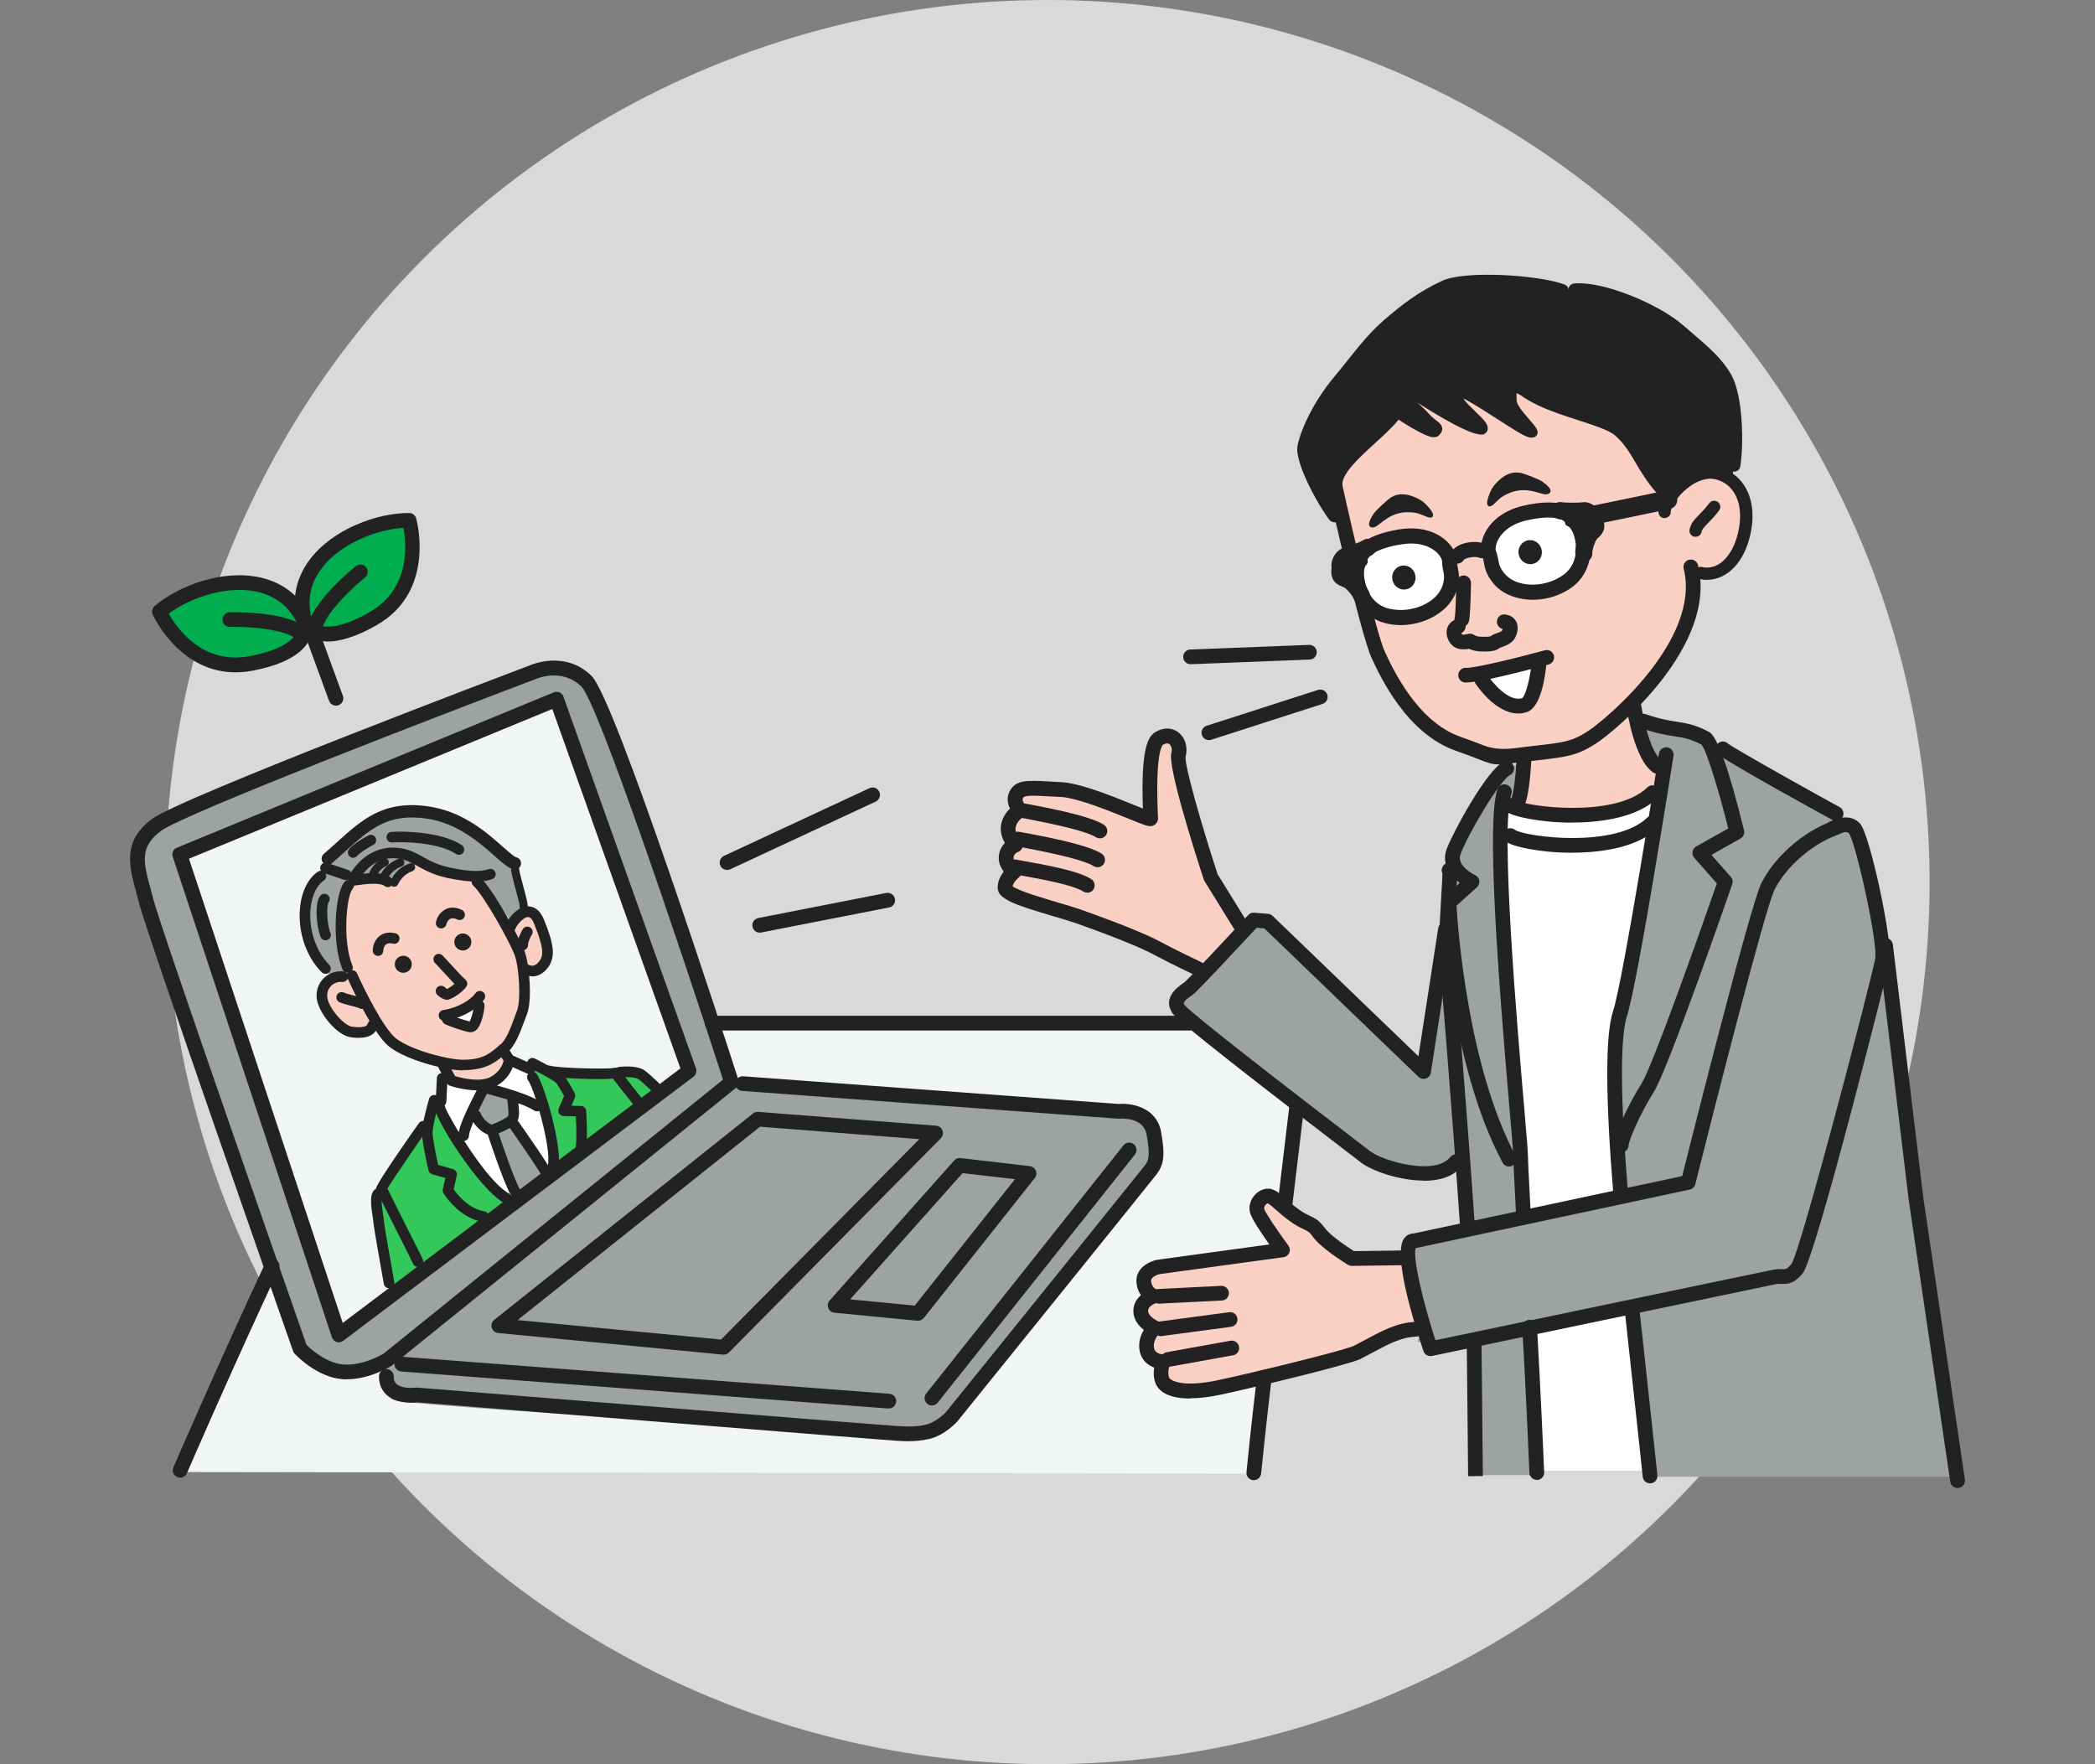 <svg width="380" height="320" viewBox="0 0 380 320" fill="none" xmlns="http://www.w3.org/2000/svg">
<rect x="0" y="0" width="380" height="320" fill="#808080" stroke="none"/>
<circle opacity="0.7" cx="190" cy="160" r="160" fill="white"/>
<g clip-path="url(#clip0_796_1976)">
<path d="M300.76 144.222C298.74 145.41 299.988 147.088 293.632 147.37C287.276 147.652 283.638 148.974 279.732 147.652C275.827 146.331 273.02 145.974 273.02 145.974L271.906 152.122L276.094 266.735H301.532L303.492 148.499L300.76 144.237V144.222Z" fill="white"/>
<path d="M32.626 267.003L49.362 229.61L98.59 189.292L128.498 185.386H224.386L230.252 186.218L234.721 190.139V195.455L234.172 202.999L227.178 267.285L32.626 267.003Z" fill="#F2F6F3"/>
<path d="M28.424 149.598C24.859 152.33 24.028 155.953 24.444 158.478C24.859 161.003 53.164 241.505 53.164 241.505C53.164 241.505 54.426 244.653 56.104 246.123C57.782 247.594 60.084 248.009 63.648 248.009C67.212 248.009 67.628 249.688 71.608 245.916C75.588 242.144 132.196 197.281 132.196 197.281C132.196 197.281 132.82 196.019 132.404 193.925C131.988 191.831 109.966 129.773 108.718 126.624C107.471 123.476 104.872 120.402 100.758 121.174C96.645 121.947 88.388 124.531 86.918 125.57C85.448 126.61 28.424 149.612 28.424 149.612V149.598Z" fill="#9DA49F"/>
<path d="M101.397 126.818L33.042 155.122L61.138 241.713L125.707 194.534L101.397 126.818Z" fill="#F2F6F3"/>
<path d="M132.211 197.267L69.395 247.49C69.395 247.49 68.86 252.539 71.251 253.875C73.642 255.212 161.941 259.994 161.941 259.994C161.941 259.994 164.332 260.795 168.326 259.726C172.321 258.657 174.177 255.732 174.177 255.732L209.283 211.582C209.283 211.582 210.337 208.612 209.818 207.068C209.298 205.523 211.407 204.142 207.694 203.073C203.982 202.004 134.023 195.885 134.023 195.885L132.211 197.267Z" fill="#9DA49F"/>
<path d="M59.282 156.325C62.297 152.939 66.247 149.182 70.182 148.231C74.117 147.281 76.582 147.474 80.518 148.796C84.453 150.117 86.725 152.182 88.982 153.874C91.24 155.567 93.126 156.889 93.126 156.889C93.126 156.889 94.061 159.146 94.254 160.839C94.447 162.532 94.818 164.596 94.818 164.596L92.368 166.66L87.289 159.518C87.289 159.518 86.161 158.76 82.968 158.389C79.775 158.018 77.845 156.087 76.196 156.696C74.548 157.305 73.004 156.889 72.246 158.018L71.489 159.146H66.603C65.475 159.146 63.41 159.711 63.41 159.711C63.41 159.711 62.475 162.161 62.089 163.661C61.703 165.161 61.153 168.368 61.524 169.868C61.896 171.368 63.024 176.447 63.024 176.447L60.574 177.011C60.574 177.011 60.01 177.768 58.688 175.125C57.366 172.482 55.495 172.675 55.673 167.418C55.867 162.146 56.475 159.725 57.738 158.582C59 157.438 59.237 156.325 59.237 156.325H59.282Z" fill="#9DA49F"/>
<path d="M76.211 156.696C73.167 157.869 71.504 159.146 71.504 159.146C71.504 159.146 70.613 160.78 70.479 160.364C70.345 159.948 67.554 158.627 66.618 159.146C65.683 159.666 63.425 159.711 63.425 159.711C63.425 159.711 63.366 160.186 62.831 161.077C62.297 161.968 62.46 161.953 62.104 163.646C61.747 165.339 61.406 166.052 61.94 168.546C62.475 171.041 63.054 176.432 63.054 176.432C63.054 176.432 62.475 176.001 60.604 176.996C58.733 177.991 58.911 179.951 58.911 181.912C58.911 183.872 61.406 186.367 62.653 187.258C63.901 188.149 65.504 188.505 66.395 187.614L67.286 186.723C67.286 186.723 68.89 186.188 70.672 188.683C72.454 191.178 74.414 190.643 76.375 191.713C78.335 192.782 80.83 193.138 80.83 193.138L81.364 195.455C81.364 195.455 84.319 197.192 86.888 196.702C89.457 196.212 90.096 196.346 91.344 195.277C92.591 194.207 92.769 192.604 92.769 192.604L91.7 190.822C91.7 190.822 92.947 190.287 94.016 185.654C95.086 181.021 95.442 176.565 95.442 176.565C95.442 176.565 98.115 176.922 99.006 175.318C99.897 173.714 98.472 168.903 97.937 167.477C97.402 166.052 95.383 164.403 94.907 165.517C94.432 166.631 91.7 167.655 91.7 167.655C91.7 167.655 87.779 160.527 87.319 159.503C86.235 157.097 86.577 158.716 82.998 158.374C79.419 158.033 76.226 156.681 76.226 156.681L76.211 156.696Z" fill="#F9D0C3"/>
<path d="M79.567 201.157C79.567 201.157 82.418 208.464 84.379 210.424C86.339 212.384 92.576 217.908 92.576 217.908L71.37 234.303C71.37 234.303 70.3 230.561 70.122 228.6C69.944 226.64 67.835 220.314 68.519 217.908L69.202 215.502L76.894 204.9C76.894 204.9 78.498 198.841 79.567 201.157Z" fill="#34C759"/>
<path d="M97.031 193.316C96.155 193.91 95.783 192.96 96.674 195.098C97.565 197.237 98.456 200.623 98.813 202.226C99.169 203.83 100.06 206.325 100.238 208.464C100.417 210.602 98.991 211.849 100.595 212.028C102.199 212.206 119.128 198.662 119.128 198.662C119.128 198.662 119.662 198.662 119.306 197.593C118.95 196.524 118.415 195.277 116.811 194.92C115.207 194.564 111.109 194.742 111.109 194.742C111.109 194.742 105.941 194.92 105.406 194.92C104.872 194.92 103.09 194.742 101.664 194.742C100.238 194.742 100.966 195.262 100.238 194.742C99.511 194.222 97.031 193.316 97.031 193.316Z" fill="#34C759"/>
<path d="M92.754 192.604C91.685 194.029 89.368 197.415 88.121 197.059C86.873 196.702 85.626 196.88 84.379 196.88C83.131 196.88 81.349 195.455 81.349 195.455C81.349 195.455 80.28 196.346 80.102 197.059C79.923 197.771 80.636 199.019 80.102 200.088C79.567 201.157 82.24 204.721 83.309 206.682C84.379 208.642 88.477 213.81 89.368 214.701C90.259 215.592 91.685 218.621 92.576 217.908C93.467 217.195 94.18 217.73 95.071 217.017C95.962 216.304 98.991 214.522 99.526 213.81C100.06 213.097 100.417 213.988 100.595 212.028C100.773 210.067 100.951 209.355 100.595 206.147C100.238 202.939 98.635 199.197 98.278 198.128C97.922 197.059 97.194 196.286 96.674 195.098C96.155 193.91 92.754 192.604 92.754 192.604Z" fill="white"/>
<path d="M88.121 197.059C88.121 197.059 87.052 197.415 86.874 198.306C86.695 199.197 86.339 201.514 86.339 202.405C86.339 203.296 88.834 204.9 88.834 204.9C88.834 204.9 89.725 205.791 89.725 206.503C89.725 207.216 92.576 217.017 93.823 217.017C95.071 217.017 99.526 213.81 99.526 213.81C99.526 213.81 99.704 213.81 97.744 210.246C95.784 206.682 93.111 203.83 93.111 203.83C93.111 203.83 92.576 203.474 92.932 202.048C93.289 200.623 93.111 199.019 93.111 199.019L86.874 196.702" fill="#9DA49F"/>
<path d="M86.918 181.748C85.448 182.58 85.24 183.01 83.562 183.426L81.884 183.842C81.884 183.842 82.092 184.896 83.146 185.312C84.2 185.728 85.879 186.782 86.502 185.728C87.126 184.674 86.918 181.748 86.918 181.748Z" fill="white"/>
<path d="M254.012 69.377C247.938 74.619 242.265 79.446 242.058 84.688C241.85 89.93 242.904 95.009 244.151 97.889C245.399 100.77 246.661 110.468 248.131 115.086C249.601 119.704 251.487 124.724 254.844 128.51C258.2 132.297 268.476 135.846 271.401 136.901C274.327 137.955 276.851 137.732 276.851 137.732L275.797 146.331C275.797 146.331 279.985 148.009 283.979 148.217C287.974 148.424 290.053 148.009 293.617 147.385C297.181 146.761 300.745 144.237 300.745 144.237L302.423 140.465C302.423 140.465 302.008 139.841 300.745 139.203C299.483 138.564 297.597 134.376 296.973 131.243L296.35 128.095C296.35 128.095 299.082 124.531 301.8 120.135C304.517 115.739 306.626 105.463 306.834 104.824C307.042 104.186 311.229 105.879 313.13 102.939C315.031 99.998 317.749 92.87 315.432 88.682C313.115 84.495 313.338 85.118 310.19 85.742C307.042 86.366 303.686 88.044 303.27 88.682C302.854 89.321 301.592 90.361 301.592 90.361C301.592 90.361 300.537 88.475 299.29 85.965C298.043 83.455 295.934 80.515 294.048 78.837C292.162 77.159 289.652 76.951 287.544 75.689C285.435 74.426 285.242 71.917 281.886 70.239C278.529 68.561 280.415 68.145 277.49 67.937C274.565 67.729 273.302 67.313 268.892 67.729C264.481 68.145 254.012 69.407 254.012 69.407V69.377Z" fill="#F9D0C3"/>
<path d="M282.94 52.819C278.321 51.765 269.946 51.141 267.629 51.141C265.313 51.141 260.709 51.765 256.729 54.497C252.75 57.23 248.339 61.833 246.037 64.566C243.735 67.298 241.642 71.07 239.964 73.164C238.285 75.258 236.607 78.406 236.607 80.916C236.607 83.425 238.285 86.366 239.34 88.668C240.394 90.969 242.488 92.647 242.488 90.969C242.488 89.291 241.226 88.668 242.696 86.782C244.166 84.896 245.206 83.425 246.884 81.54C248.562 79.653 250.032 77.975 251.071 77.144C252.111 76.312 253.373 75.466 253.373 75.466C253.373 75.466 253.997 75.882 255.883 76.936C257.769 77.99 260.071 79.238 260.501 78.198C260.932 77.159 260.917 77.575 259.447 75.896C257.977 74.218 256.299 72.54 256.299 72.54C256.299 72.54 257.353 71.486 258.185 72.332C259.016 73.179 260.917 74.634 262.58 75.481C264.244 76.327 265.521 77.084 267.199 77.575C268.877 78.065 269.694 79.817 268.862 78.065C268.03 76.312 264.674 72.332 264.674 72.332C264.674 72.332 265.298 70.654 266.768 71.917C268.238 73.179 273.064 76.104 273.064 76.104C273.064 76.104 276.851 78.584 277.252 78.614C277.653 78.644 278.307 78.198 277.252 77.144C276.198 76.09 275.114 74.01 274.743 73.58C274.371 73.149 273.926 70.803 274.535 71.07C277.475 72.332 278.099 72.748 280.831 73.803C283.564 74.857 284.395 74.634 287.543 75.689C290.692 76.743 292.37 77.575 294.048 78.837C295.726 80.099 296.142 81.138 297.196 82.401C298.25 83.663 297.374 83.351 299.29 85.965C301.205 88.578 301.592 90.361 301.592 90.361C301.592 90.361 304.101 89.737 304.74 88.89C305.378 88.044 306.418 87.42 308.304 86.588C310.19 85.757 312.284 86.381 313.546 86.173C314.808 85.965 313.962 85.965 314.808 84.079C315.655 82.193 316.486 73.179 313.754 68.561C311.021 63.942 306.002 60.378 299.914 56.814C288.835 50.325 282.925 52.834 282.925 52.834L282.94 52.819Z" fill="#222222"/>
<path d="M248.77 98.736C246.527 99.969 245.205 104.602 247.299 107.542C249.393 110.482 255.69 112.368 259.046 111.314C262.402 110.26 262.773 107.171 263.234 104.394C263.694 101.617 265.327 100.206 260.932 97.889C256.536 95.573 251.071 97.474 248.77 98.721V98.736Z" fill="white"/>
<path d="M271.832 94.118C269.59 95.35 268.268 99.983 270.362 102.924C272.456 105.864 278.752 107.75 282.108 106.696C285.464 105.641 287.083 102.552 287.558 99.775C288.034 96.999 288.39 95.588 283.994 93.271C279.599 90.954 274.134 92.855 271.832 94.103V94.118Z" fill="white"/>
<path d="M278.336 120.328L268.906 122.838C268.906 122.838 271.416 125.347 272.262 126.402C273.109 127.456 274.564 128.911 276.45 128.08C278.336 127.248 278.336 125.986 278.752 124.308C279.168 122.63 278.336 120.328 278.336 120.328Z" fill="white"/>
<path d="M274.98 138.698C273.302 139.396 270.228 140.376 269.664 142.054C269.1 143.732 266.872 145.692 266.026 149.048C265.179 152.404 263.234 153.8 263.234 155.196C263.234 156.592 262.536 155.612 262.67 159.666C262.803 163.72 259.031 188.743 259.031 189.574C259.031 190.406 258.467 192.648 258.467 192.648C258.467 192.648 258.749 194.608 256.225 192.648C253.715 190.688 253.433 188.46 247.285 182.58C241.137 176.699 230.786 167.492 230.786 167.492C230.786 167.492 229.732 166.438 228.544 166.66C227.356 166.883 226.302 167.225 225.188 168.621C224.074 170.017 214.288 180.085 214.288 180.085C214.288 180.085 212.194 179.61 214.006 182.595C215.817 185.579 219.322 187.629 222.945 190.703C226.569 193.777 245.028 208.315 248.384 209.993C251.74 211.671 253.136 212.503 257.323 212.503C261.511 212.503 262.907 213.201 263.471 211.938C264.036 210.676 265.714 210.825 265.432 211.656C265.149 212.488 265.996 222.838 265.996 222.838L276.614 220.329C276.614 220.329 271.58 156.31 271.862 152.122C272.144 147.934 272.976 145.974 272.976 145.974L275.767 146.331C275.767 146.331 276.332 144.578 276.332 142.9C276.332 141.222 276.822 137.732 276.822 137.732" fill="#9DA49F"/>
<path d="M296.988 131.228C297.612 136.188 300.76 139.188 300.76 139.188C300.76 139.188 303.626 138 302.438 140.45C301.25 142.9 302.23 144.37 300.968 146.806C299.705 149.241 299.007 161.894 298.176 164.982C297.344 168.071 293.424 183.708 293.142 185.104C292.859 186.5 292.028 189.856 292.31 192.366C292.592 194.876 293.424 215.295 293.424 215.295C293.424 215.295 295.384 216.126 298.458 215.859C301.532 215.592 305.23 215.577 305.72 215.027C306.21 214.478 312.432 190.153 313.264 186.515C314.095 182.877 317.184 170.017 317.733 168.621C318.283 167.225 319.976 159.681 321.654 158.003C323.332 156.325 325.842 152.969 328.916 152.419C331.99 151.87 336.177 150.741 335.346 149.627C334.514 148.514 333.95 147.949 331.158 146.271C328.366 144.593 319.07 139.351 315.788 137.599C312.506 135.846 309.64 134.525 309.64 134.525C309.64 134.525 312.15 133.693 306.848 132.565C301.547 131.436 296.988 131.243 296.988 131.243V131.228Z" fill="#9DA49F"/>
<path d="M332.287 150.726C328.99 152.523 321.669 157.988 321.669 157.988C321.669 157.988 321.387 159.384 320.273 162.176C319.159 164.968 305.735 215.012 305.735 215.012L257.65 224.799C257.65 224.799 256.106 225.363 255.69 226.759C255.274 228.155 255.408 231.229 255.408 231.229C255.408 231.229 258.764 239.619 258.482 241.297C258.199 242.975 254.843 243.54 259.878 243.54C264.912 243.54 266.308 244.653 274.134 242.144C281.96 239.634 295.934 237.674 295.934 237.674L299.008 267.864H354.636C354.636 267.864 352.394 253.608 352.127 247.178C351.844 240.748 344.924 194.282 343.454 182.892C341.984 171.502 338.42 156.057 338.42 156.057C338.42 156.057 338.42 147.385 332.272 150.741L332.287 150.726Z" fill="#9DA49F"/>
<path d="M267.986 240.733L267.154 267.567H278.886L277.772 238.223L267.986 240.733Z" fill="#9DA49F"/>
<path d="M225.217 168.606L219.069 157.424C219.069 157.424 215.149 144.281 215.149 143.45C215.149 142.618 215.149 136.737 214.317 135.342C213.486 133.946 211.733 133.381 210.961 133.663C210.189 133.946 208.719 133.381 208.451 136.455C208.184 139.529 208.451 147.92 208.451 147.92C208.451 147.92 205.377 147.92 200.343 145.677C195.309 143.435 190.839 142.603 188.33 142.885C185.82 143.168 183.295 143.45 183.295 144.846V146.242C183.295 146.242 184.691 146.524 183.577 148.751C182.464 150.979 183.013 152.107 183.013 152.107C183.013 152.107 183.295 153.221 182.731 154.899C182.167 156.577 183.295 157.409 183.295 157.409C183.295 157.409 182.597 159.428 182.464 160.201C182.33 160.973 182.746 161.597 185.538 162.71C188.33 163.824 191.403 163.824 195.324 165.502C199.244 167.18 204.546 169.14 207.902 170.818C211.258 172.497 214.674 174.947 216.01 175.288C217.347 175.63 218.802 176.966 218.802 176.966L225.232 168.576L225.217 168.606Z" fill="#F9D0C3"/>
<path d="M254.294 228.986L244.508 228.422L239.473 223.388C239.473 223.388 234.157 220.596 232.761 219.468C231.365 218.339 229.405 216.958 228.573 217.507C227.742 218.057 227.46 219.185 228.009 220.581C228.559 221.977 232.197 225.898 232.197 225.898C230.801 227.294 229.405 227.294 225.767 227.576C222.128 227.858 212.906 229.536 210.946 229.818C208.986 230.1 207.739 230.516 207.59 231.496C207.442 232.476 205.912 233.456 207.59 234.288C207.59 234.288 207.174 235.268 207.026 236.53C206.877 237.793 205.214 237.793 207.308 239.322L209.402 240.867C209.402 240.867 207.026 240.733 208.14 243.807C209.253 246.881 210.649 247.163 210.649 247.163C210.649 247.163 209.535 249.123 212.045 250.801C214.555 252.479 214.288 252.762 218.475 252.197C222.663 251.633 229.093 250.801 232.731 249.688C236.37 248.574 237.201 248.292 242.518 246.896C247.834 245.5 250.062 244.104 252.586 242.975C255.111 241.847 258.452 241.297 258.452 241.297C258.452 241.297 257.056 235.149 256.209 233.189C255.363 231.229 254.249 229.001 254.249 229.001L254.294 228.986Z" fill="#F9D0C3"/>
<path d="M260.1 79.312C259.803 79.312 259.536 79.238 259.417 79.208C256.432 78.391 246.735 71.649 246.29 70.075C246.171 69.674 246.408 69.273 246.794 69.154C247.181 69.05 247.567 69.258 247.7 69.615C248.458 70.922 258.199 77.708 260.041 77.827C260.041 77.827 260.041 77.827 260.041 77.812C259.922 77.708 259.729 77.56 259.58 77.441C259.179 77.144 258.689 76.758 258.214 76.208C257.843 75.778 257.427 75.391 257.011 74.991C255.942 73.966 254.828 72.897 254.502 71.427C254.413 71.026 254.665 70.625 255.066 70.535C255.467 70.446 255.868 70.699 255.957 71.1C256.18 72.124 257.086 73.001 258.051 73.906C258.496 74.337 258.957 74.768 259.358 75.228C259.744 75.659 260.145 75.986 260.501 76.253C261.051 76.669 261.555 77.07 261.6 77.723C261.63 78.302 261.244 78.733 260.961 79C260.709 79.238 260.397 79.297 260.115 79.297L260.1 79.312Z" fill="#222222"/>
<path d="M277.802 79.386C277.802 79.386 277.683 79.386 277.623 79.386C276.777 79.312 275.084 78.272 271.461 75.926C269.515 74.679 266.783 72.897 265.387 72.258C265.877 72.986 266.857 73.921 267.57 74.605C269.099 76.075 269.961 76.936 269.857 77.827C269.812 78.198 269.604 78.51 269.263 78.703C267.718 79.594 260.962 75.57 255.571 72.035C255.229 71.813 255.126 71.352 255.363 71.011C255.586 70.669 256.046 70.58 256.388 70.803C260.932 73.773 266.352 76.891 268.164 77.337C267.793 76.877 267.08 76.179 266.56 75.689C265.134 74.322 263.664 72.912 263.605 71.635C263.59 71.234 263.768 70.877 264.095 70.684C265.031 70.135 266.679 71.055 272.292 74.679C273.614 75.54 275.262 76.594 276.435 77.263C276.376 77.188 276.317 77.129 276.257 77.055C275.247 75.882 274.089 74.575 273.718 73.357C273.569 72.897 273.584 72.154 273.599 70.981C273.599 70.239 273.629 69.125 273.525 68.828C273.391 68.442 273.584 68.011 273.97 67.877C274.356 67.744 274.787 67.937 274.921 68.323C275.099 68.828 275.099 69.674 275.084 70.996C275.084 71.649 275.054 72.659 275.129 72.897C275.411 73.817 276.51 75.065 277.371 76.06C278.529 77.396 279.168 78.124 278.797 78.852C278.693 79.059 278.44 79.371 277.831 79.371L277.802 79.386Z" fill="#222222"/>
<path d="M269.367 118.175C269.07 118.175 268.787 118.175 268.505 118.16C267.614 118.13 266.916 117.893 266.456 117.685C265.669 117.833 264.303 117.922 263.397 117.046C262.625 116.304 262.238 115.145 262.446 114.165C262.625 113.319 263.204 112.665 264.05 112.354C264.733 112.101 265.506 112.457 265.758 113.155C265.996 113.809 265.699 114.522 265.075 114.819C265.105 114.908 265.164 115.041 265.238 115.116C265.357 115.145 265.921 115.086 266.233 114.997C266.634 114.863 267.08 114.937 267.421 115.19C267.421 115.19 267.852 115.472 268.49 115.487C269.203 115.517 270.213 115.546 270.451 115.353C270.748 115.116 271.119 114.982 271.505 114.848C271.772 114.759 272.322 114.551 272.441 114.403C272.5 114.284 272.53 114.18 272.559 114.091C271.936 113.928 271.46 113.334 271.52 112.68C271.579 111.938 272.158 111.388 272.916 111.448C274.163 111.552 274.727 112.25 274.965 112.651C275.425 113.452 275.381 114.507 274.846 115.606C274.326 116.675 273.183 117.091 272.441 117.358C272.292 117.417 272.144 117.462 272.054 117.506C271.342 118.071 270.376 118.175 269.411 118.175H269.367Z" fill="#222222"/>
<path d="M265.149 113.69C265.001 113.69 264.852 113.66 264.704 113.616C264.006 113.363 263.649 112.606 263.887 111.908C263.991 111.433 264.11 108.299 264.139 105.701C264.139 104.958 264.733 104.394 265.491 104.379C266.233 104.379 266.812 105.003 266.812 105.73C266.753 109.814 266.619 112.19 266.411 112.799C266.218 113.348 265.699 113.69 265.149 113.69Z" fill="#222222"/>
<path d="M277.963 102.293C279.115 102.072 279.865 100.933 279.638 99.749C279.41 98.565 278.293 97.784 277.141 98.005C275.989 98.227 275.239 99.365 275.466 100.549C275.694 101.733 276.811 102.514 277.963 102.293Z" fill="#222222"/>
<path d="M275.619 85.727C276.465 85.876 279.093 86.9 279.762 87.361C280.43 87.821 281.989 89.024 280.831 89.588C279.673 90.153 276.717 87.435 272.5 90.078C271.906 90.45 270.985 91.489 270.644 91.682C270.302 91.875 270.005 92.009 269.782 91.519C269.56 91.029 270.228 89.202 270.718 88.46C271.208 87.717 273.168 85.297 275.619 85.757V85.727Z" fill="#222222"/>
<path d="M270.808 105.73C269.53 104.141 269.308 102.953 269.144 101.988C269.07 101.602 269.026 101.29 268.892 100.993C268.417 99.82 268.58 98.231 269.323 96.716C270.05 95.276 271.921 92.707 276.451 91.697C283.356 90.153 285.494 92.202 286.148 93.39C287.529 94.415 288.301 96.672 288.464 98.632C288.747 101.973 287.469 104.899 284.945 106.651C283.549 107.616 281.96 108.255 280.356 108.567C276.673 109.265 272.857 108.285 270.808 105.745V105.73ZM277.045 94.355C273.57 95.127 272.203 96.954 271.699 97.979C271.238 98.914 271.223 99.686 271.342 99.939C271.58 100.518 271.669 101.053 271.758 101.513C271.892 102.3 272.025 102.968 272.857 103.993C274.951 106.577 280 106.755 283.445 104.364C285.762 102.76 285.94 100.251 285.836 98.899C285.687 96.924 284.871 95.707 284.574 95.558C284.143 95.35 283.905 95.246 283.876 94.771C283.653 94.311 282.153 93.375 277.847 94.192C277.594 94.236 277.327 94.296 277.059 94.355H277.045Z" fill="#222222"/>
<path d="M287.306 101.929C286.459 101.944 285.747 101.26 285.732 100.384C285.702 99.464 285.94 98.424 286.474 97.117C286.89 96.093 287.335 95.632 287.781 95.216C287.781 95.216 287.781 95.216 287.796 95.216C287.692 94.994 287.558 94.726 287.484 94.415C287.439 94.355 287.38 94.296 287.321 94.251C286.207 94.37 283.474 94.355 282.658 94.162C281.841 93.969 281.336 93.152 281.499 92.306C281.663 91.459 282.48 90.925 283.296 91.088C283.846 91.207 286.504 91.207 287.009 91.118C288.524 90.821 290.202 92.321 290.454 93.627C290.484 93.702 290.513 93.761 290.558 93.835C290.81 94.34 291.404 95.513 290.603 96.731C290.35 97.132 290.068 97.385 289.875 97.563C289.652 97.771 289.518 97.889 289.325 98.365C288.984 99.226 288.806 99.894 288.821 100.34C288.85 101.112 288.316 101.78 287.588 101.914C287.499 101.929 287.425 101.944 287.335 101.944L287.306 101.929Z" fill="#222222"/>
<path d="M264.615 102.196C264.986 102.122 265.313 101.899 265.521 101.543C265.803 101.201 267.481 100.83 268.283 101.157C268.966 101.439 269.738 101.097 270.006 100.399C270.273 99.701 269.931 98.899 269.248 98.617C267.407 97.86 264.14 98.484 263.204 100.176C262.848 100.83 263.071 101.661 263.709 102.048C263.991 102.211 264.318 102.27 264.615 102.211V102.196Z" fill="#222222"/>
<path d="M251.428 113.066C248.428 112.368 246.156 110.126 245.191 106.918C244.627 105.032 244.508 102.642 245.414 101.186C245.577 99.85 246.81 97.147 253.804 96.018C258.378 95.291 261.081 96.969 262.284 98.053C263.546 99.181 264.288 100.607 264.274 101.869C264.274 102.196 264.333 102.493 264.407 102.894C264.6 103.859 264.853 105.047 264.244 106.993C263.279 110.111 260.086 112.443 256.418 113.155C254.799 113.467 253.091 113.467 251.443 113.081L251.428 113.066ZM248.057 101.572C248.176 102.003 247.998 102.285 247.686 102.627C247.463 102.879 247.151 104.305 247.745 106.206C248.146 107.498 249.245 109.77 251.978 110.408C256.076 111.359 260.695 109.324 261.675 106.146C262.061 104.884 261.927 104.216 261.764 103.429C261.675 102.968 261.556 102.434 261.571 101.81C261.571 101.528 261.289 100.815 260.516 100.117C259.67 99.36 257.725 98.172 254.205 98.736C253.923 98.781 253.671 98.825 253.418 98.87C249.275 99.657 248.146 101.023 248.042 101.572H248.057Z" fill="#222222"/>
<path d="M245.532 108.626C245.384 108.195 244.968 107.646 244.33 106.978C243.973 106.607 243.81 106.547 243.513 106.428C243.26 106.324 242.919 106.191 242.533 105.923C241.345 105.092 241.449 103.785 241.508 103.221C241.508 103.132 241.523 103.057 241.538 103.057C241.27 101.676 242.28 99.671 243.795 99.389C244.3 99.285 246.75 98.305 247.24 97.993C247.938 97.518 248.889 97.711 249.364 98.424C249.839 99.152 249.661 100.117 248.963 100.607C248.265 101.082 245.74 102.122 244.656 102.419C244.612 102.478 244.582 102.567 244.567 102.627C244.612 102.953 244.597 103.236 244.567 103.488C244.567 103.488 244.567 103.488 244.582 103.488C245.146 103.711 245.726 103.978 246.498 104.78C247.478 105.79 248.072 106.681 248.399 107.542C248.696 108.359 248.295 109.265 247.508 109.562C247.433 109.591 247.344 109.621 247.27 109.636C246.542 109.77 245.815 109.354 245.547 108.626H245.532Z" fill="#222222"/>
<path d="M255.05 106.899C256.202 106.678 256.952 105.539 256.724 104.355C256.497 103.171 255.379 102.391 254.228 102.611C253.076 102.832 252.326 103.971 252.553 105.155C252.781 106.339 253.898 107.12 255.05 106.899Z" fill="#222222"/>
<path d="M252.363 90.182C251.636 90.643 249.572 92.558 249.126 93.227C248.681 93.895 247.671 95.603 248.963 95.677C250.255 95.751 251.992 92.142 256.878 93.048C257.576 93.182 258.808 93.791 259.194 93.85C259.581 93.91 259.907 93.91 259.937 93.375C259.967 92.84 258.66 91.385 257.932 90.88C257.205 90.375 254.487 88.861 252.378 90.182H252.363Z" fill="#222222"/>
<path d="M271.876 138.653C270.688 138.653 269.916 138.386 268.134 137.688C267.199 137.317 265.936 136.827 264.065 136.173C255.155 133.069 250.373 122.763 248.799 119.378C246.75 114.967 241.092 89.455 240.84 88.371C240.676 87.643 241.137 86.93 241.849 86.782C242.562 86.618 243.29 87.079 243.438 87.791C245.443 96.88 249.661 114.923 251.205 118.249C252.66 121.382 257.086 130.916 264.927 133.649C266.842 134.317 268.134 134.822 269.085 135.193C270.649 135.807 272.465 135.985 274.535 135.728L278.618 135.238C283.608 134.673 285.123 134.495 287.929 132.683C291.256 130.545 308.601 116.051 305.393 103.146C305.215 102.434 305.646 101.706 306.373 101.528C307.086 101.35 307.814 101.78 307.992 102.508C311.615 117.12 293.157 132.505 289.37 134.941C286.029 137.079 284.083 137.302 278.915 137.896L274.861 138.371C273.48 138.549 272.589 138.653 271.847 138.653H271.876Z" fill="#222222"/>
<path d="M314.585 85.534C314.585 85.534 314.467 85.534 314.407 85.534C313.798 85.43 313.382 84.866 313.486 84.257C314.199 79.802 313.724 71.946 312.15 69.14C310.665 66.496 308.497 64.64 305.215 61.833L303.804 60.63C299.809 57.2 290.335 53.176 285.717 53.636C285.093 53.696 284.558 53.25 284.499 52.641C284.44 52.032 284.885 51.483 285.494 51.423C290.825 50.919 300.804 55.136 305.245 58.952L306.641 60.155C310.101 63.111 312.388 65.071 314.066 68.056C316.085 71.649 316.352 80.262 315.655 84.614C315.565 85.163 315.09 85.549 314.556 85.549L314.585 85.534Z" fill="#222222"/>
<path d="M301.22 89.662C300.908 89.662 300.596 89.529 300.374 89.276C298.681 87.346 297.626 85.534 296.676 83.93C295.577 82.074 294.642 80.47 292.978 79.015C291.85 78.02 289.162 77.159 286.326 76.238C281.44 74.664 275.916 72.882 273.272 69.199C272.916 68.694 273.035 67.996 273.525 67.64C274.03 67.283 274.728 67.402 275.084 67.892C277.297 70.981 282.464 72.644 287.009 74.1C290.201 75.124 292.964 76.015 294.449 77.322C296.379 79.015 297.448 80.841 298.592 82.772C299.527 84.361 300.493 86.009 302.052 87.776C302.453 88.237 302.408 88.95 301.948 89.351C301.74 89.529 301.473 89.633 301.22 89.633V89.662Z" fill="#222222"/>
<path d="M242.027 94.726C241.745 94.726 241.448 94.623 241.24 94.4C240.156 93.286 234.602 84.153 235.375 80.693C236.028 77.723 238.315 72.763 241.983 68.382C242.933 67.239 243.78 66.184 244.567 65.189C246.705 62.517 248.547 60.215 251.101 58.002C254.442 55.106 257.353 52.923 261.511 50.963C265.773 48.958 279.376 49.909 283.801 51.617C284.38 51.839 284.662 52.478 284.439 53.057C284.217 53.636 283.578 53.918 282.999 53.696C279.079 52.196 266.144 51.245 262.446 52.983C258.496 54.839 255.823 56.859 252.541 59.695C250.136 61.774 248.443 63.898 246.289 66.6C245.488 67.61 244.626 68.679 243.676 69.823C240.245 73.921 238.122 78.48 237.528 81.183C237.023 83.47 241.924 91.949 242.815 92.855C243.245 93.286 243.245 93.999 242.815 94.429C242.592 94.637 242.31 94.756 242.027 94.756V94.726Z" fill="#222222"/>
<path d="M242.355 88.905C241.746 88.905 241.241 88.4 241.256 87.776C241.285 84.792 244.612 81.747 247.849 78.792C249.601 77.188 251.265 75.674 252.26 74.308C252.631 73.817 253.314 73.699 253.819 74.07C254.309 74.426 254.428 75.124 254.056 75.629C252.928 77.174 251.19 78.763 249.349 80.441C246.602 82.95 243.498 85.787 243.483 87.806C243.483 88.415 242.978 88.905 242.369 88.905H242.355Z" fill="#222222"/>
<path d="M309.61 105.181C309.15 105.181 308.69 105.121 308.229 105.018C307.635 104.869 307.264 104.275 307.413 103.666C307.561 103.072 308.155 102.701 308.764 102.849C309.774 103.087 310.813 102.909 311.779 102.315C313.382 101.335 314.615 99.33 315.253 96.672C315.937 93.791 315.684 91.192 314.526 89.351C313.724 88.073 312.566 87.257 311.081 86.915C309.625 86.588 307.799 87.168 306.091 88.534C304.22 90.019 303.062 91.949 303.047 92.885C303.047 93.494 302.527 93.939 301.918 93.984C301.309 93.984 300.804 93.479 300.819 92.855C300.819 91.073 302.423 88.578 304.71 86.782C306.982 84.97 309.432 84.242 311.586 84.732C313.65 85.207 315.328 86.381 316.441 88.163C317.912 90.509 318.268 93.717 317.436 97.177C316.664 100.414 315.075 102.909 312.967 104.201C311.927 104.839 310.784 105.166 309.64 105.166L309.61 105.181Z" fill="#222222"/>
<path d="M307.546 97.37C307.546 97.37 307.398 97.37 307.339 97.355C306.73 97.236 306.344 96.657 306.462 96.048C306.685 94.919 307.339 94.236 308.17 93.39C308.675 92.87 309.314 92.217 310.041 91.266C310.413 90.776 311.11 90.687 311.601 91.058C312.091 91.43 312.18 92.128 311.808 92.618C310.992 93.672 310.309 94.37 309.759 94.934C309.031 95.677 308.734 96.004 308.645 96.464C308.541 96.999 308.081 97.37 307.546 97.37Z" fill="#222222"/>
<path d="M287.306 95.513C286.519 95.513 285.806 94.964 285.628 94.147C285.435 93.227 286.029 92.321 286.949 92.128L302.186 88.979C303.106 88.786 304.012 89.38 304.205 90.301C304.398 91.222 303.804 92.128 302.884 92.321L287.647 95.469C287.529 95.499 287.41 95.499 287.306 95.499V95.513Z" fill="#222222"/>
<path d="M265.966 123.803C265.966 123.803 265.832 123.803 265.773 123.803C265.031 123.758 264.466 123.135 264.511 122.392C264.555 121.65 265.194 121.085 265.922 121.13C267.496 121.219 275.53 119.229 280.207 117.952C280.92 117.759 281.648 118.175 281.841 118.888C282.034 119.6 281.618 120.328 280.905 120.521C278.856 121.071 268.743 123.788 265.951 123.788L265.966 123.803Z" fill="#222222"/>
<path d="M275.366 129.416C271.238 129.416 267.808 124.263 267.644 124.011C267.243 123.387 267.407 122.57 268.03 122.169C268.654 121.768 269.471 121.932 269.887 122.556C270.748 123.862 273.748 127.426 276.094 126.624C276.718 126.224 277.564 123.06 277.832 119.986C277.891 119.244 278.544 118.709 279.287 118.769C280.029 118.828 280.564 119.482 280.505 120.224C280.297 122.615 279.539 128.273 276.97 129.149C276.436 129.327 275.901 129.416 275.381 129.416H275.366Z" fill="#222222"/>
<path d="M275.396 146.613C275.232 146.613 275.069 146.583 274.906 146.524C274.223 146.256 273.881 145.469 274.163 144.786C274.534 143.851 274.891 141.163 275.099 137.614C275.143 136.871 275.797 136.336 276.51 136.351C277.252 136.396 277.816 137.034 277.772 137.762C277.608 140.539 277.282 144.192 276.643 145.766C276.435 146.286 275.93 146.613 275.396 146.613Z" fill="#222222"/>
<path d="M300.552 140.316C300.284 140.316 300.017 140.242 299.78 140.064C296.468 137.703 295.176 129.223 295.042 128.258C294.938 127.53 295.443 126.847 296.171 126.743C296.899 126.639 297.582 127.144 297.686 127.872C298.146 131.065 299.542 136.589 301.339 137.881C301.933 138.312 302.081 139.143 301.651 139.752C301.383 140.123 300.982 140.316 300.567 140.316H300.552Z" fill="#222222"/>
<path d="M293.973 217.849C293.29 217.849 292.696 217.314 292.637 216.616C291.182 198.9 291.167 187.718 292.577 183.426C294.463 177.664 300.849 137.079 300.908 136.678C301.027 135.95 301.71 135.445 302.438 135.564C303.166 135.683 303.671 136.366 303.552 137.094C303.284 138.772 297.062 178.303 295.117 184.258C294.226 186.99 293.528 194.772 295.295 216.408C295.354 217.151 294.805 217.789 294.077 217.849C294.033 217.849 294.003 217.849 293.973 217.849Z" fill="#222222"/>
<path d="M299.29 269.052C298.621 269.052 298.042 268.547 297.968 267.864C297.968 267.864 296.305 252.271 294.671 237.421C294.597 236.694 295.117 236.025 295.859 235.951C296.602 235.862 297.255 236.397 297.329 237.139C298.963 251.989 300.626 267.582 300.626 267.582C300.7 268.31 300.166 268.978 299.438 269.052C299.393 269.052 299.349 269.052 299.29 269.052Z" fill="#222222"/>
<path d="M276.317 221.398C275.604 221.398 275.025 220.849 274.98 220.136C274.638 213.661 274.475 210.156 274.475 209.429C274.475 208.865 274.193 205.612 273.837 201.484C271.624 175.868 269.634 148.915 271.609 143.168C271.847 142.47 272.604 142.098 273.302 142.336C274 142.574 274.371 143.331 274.134 144.029C272.084 150.028 275.173 185.921 276.495 201.261C276.925 206.31 277.133 208.775 277.133 209.429C277.133 209.889 277.222 212.102 277.638 220.002C277.683 220.745 277.118 221.368 276.376 221.413C276.346 221.413 276.331 221.413 276.302 221.413L276.317 221.398Z" fill="#222222"/>
<path d="M278.752 268.428C278.039 268.428 277.445 267.864 277.416 267.151C277.416 267.003 276.792 252.628 276.124 240.807C276.079 240.065 276.643 239.441 277.386 239.396C278.099 239.352 278.752 239.916 278.797 240.659C279.465 252.509 280.089 266.899 280.089 267.047C280.118 267.79 279.554 268.414 278.811 268.443C278.797 268.443 278.767 268.443 278.752 268.443V268.428Z" fill="#222222"/>
<path d="M273.718 211.597C273.243 211.597 272.782 211.344 272.545 210.884C262.862 192.797 261.541 164.953 261.481 163.765C261.467 163.364 261.63 162.978 261.927 162.71L264.778 160.141C263.056 158.849 261.407 156.681 262.402 154.008C263.56 150.934 269.619 139.722 272.693 138.193C273.347 137.866 274.163 138.133 274.49 138.787C274.817 139.44 274.55 140.257 273.896 140.584C272.04 141.504 266.293 151.231 264.912 154.959C264.11 157.097 267.54 158.716 267.57 158.73C267.971 158.923 268.268 159.295 268.327 159.74C268.387 160.186 268.238 160.631 267.897 160.928L264.184 164.27C264.437 168.532 266.293 193.524 274.891 209.622C275.233 210.275 274.995 211.077 274.342 211.434C274.149 211.538 273.926 211.597 273.718 211.597Z" fill="#222222"/>
<path d="M294.047 209.058H294.018C293.29 209.043 292.711 208.478 292.711 207.751C292.711 205.924 295.414 200.237 297.745 196.554C299.69 193.48 308.021 169.987 311.407 160.245L307.309 155.582C307.041 155.285 306.923 154.869 306.997 154.468C307.071 154.068 307.309 153.726 307.665 153.533L313.486 150.266C311.808 143.598 309.581 136.218 308.645 135.074C306.522 133.975 305.363 133.797 303.759 133.559C302.319 133.337 300.522 133.069 297.626 132.06C296.928 131.822 296.557 131.065 296.795 130.367C297.032 129.669 297.79 129.298 298.488 129.535C301.161 130.456 302.75 130.693 304.16 130.916C305.913 131.183 307.413 131.406 309.996 132.758C311.482 133.545 313.62 139.544 316.338 150.607C316.486 151.187 316.219 151.795 315.699 152.092L310.427 155.062L313.947 159.057C314.258 159.414 314.362 159.918 314.199 160.379C313.724 161.745 302.586 193.91 300.017 197.979C297.463 202.019 295.443 206.875 295.399 207.751C295.369 208.464 294.775 209.058 294.062 209.058H294.047Z" fill="#222222"/>
<path d="M333.044 148.915C332.836 148.915 332.643 148.87 332.45 148.766C332.257 148.662 312.135 137.688 311.393 136.574C310.977 135.965 311.155 135.134 311.764 134.718C312.314 134.361 313.026 134.451 313.457 134.896C314.957 136.039 332.643 145.87 333.638 146.375C334.292 146.702 334.559 147.504 334.232 148.172C333.995 148.632 333.52 148.915 333.029 148.915H333.044Z" fill="#222222"/>
<path d="M259.461 245.975C258.897 245.975 258.377 245.619 258.199 245.069C256.001 238.535 252.63 227.16 254.754 224.531C255.17 224.027 255.764 223.744 256.417 223.729L305.126 213.32C306.789 206.667 317.481 164.21 319.486 160.186C321.728 155.701 326.495 151.35 331.381 149.315C331.975 148.944 332.791 148.573 333.653 148.395C333.757 148.365 333.846 148.35 333.95 148.335C335.167 148.127 336.459 148.335 337.41 149.419C339.222 151.484 343.409 171.145 342.741 174.457C342.637 174.962 329.346 228.363 326.911 231.065C325.455 232.669 324.609 232.922 323.243 232.877C322.872 232.862 322.515 232.847 321.995 232.951C319.931 233.367 260.338 245.826 259.744 245.945C259.655 245.96 259.565 245.975 259.476 245.975H259.461ZM256.774 226.388C256.239 228.244 258.095 236.1 260.367 243.094C268.995 241.282 319.53 230.724 321.476 230.338C322.307 230.174 322.916 230.189 323.347 230.204C323.956 230.234 324.074 230.234 324.936 229.283C326.718 226.566 339.207 178.555 340.127 173.937C340.692 171.115 336.608 152.865 335.375 151.157C335.167 150.919 334.811 150.89 334.425 150.964L332.494 151.751C328.188 153.518 323.822 157.468 321.862 161.389C320.199 164.715 310.932 201.068 307.502 214.79C307.383 215.28 306.982 215.666 306.477 215.77L256.788 226.388H256.759H256.774Z" fill="#222222"/>
<path d="M355.067 269.899C354.413 269.899 353.849 269.423 353.745 268.755L346.201 217.582L340.677 171.635C340.588 170.908 341.108 170.239 341.85 170.15C342.578 170.061 343.246 170.581 343.335 171.323L348.859 217.24L356.403 268.369C356.507 269.097 356.002 269.78 355.275 269.884C355.215 269.884 355.141 269.884 355.082 269.884L355.067 269.899Z" fill="#222222"/>
<path d="M266.129 223.136C265.431 223.136 264.852 222.601 264.793 221.888C263.308 200.207 261.288 176.224 261.273 175.986C261.214 175.244 261.763 174.605 262.491 174.546C263.219 174.486 263.872 175.036 263.932 175.764C263.946 176.001 265.981 200.014 267.466 221.71C267.51 222.452 266.961 223.091 266.219 223.136C266.189 223.136 266.159 223.136 266.129 223.136Z" fill="#222222"/>
<path d="M262.818 178.273C262.239 178.273 261.704 177.887 261.541 177.308C260.754 174.576 261.051 168.635 261.437 162.265C261.526 160.795 261.63 159.161 261.63 158.433C261.437 158.047 261.452 157.572 261.689 157.156C262.001 156.622 262.699 156.34 263.293 156.518C264.451 156.874 264.437 157.186 264.11 162.413C263.843 166.764 263.397 174.041 264.11 176.551C264.318 177.263 263.902 178.006 263.189 178.199C263.07 178.229 262.937 178.258 262.818 178.258V178.273Z" fill="#222222"/>
<path d="M258.214 214.136C253.729 214.136 248.74 212.31 246.913 210.899L245.443 209.77C217.51 188.386 213.248 184.629 212.654 183.753C210.812 180.991 213.634 179.016 214.555 178.377L214.852 178.169C215.55 177.59 222.321 170.373 226.42 165.962C226.702 165.665 227.088 165.502 227.504 165.547L230.014 165.755C230.326 165.784 230.608 165.903 230.83 166.126L257.279 191.594L260.872 168.353C260.991 167.626 261.659 167.136 262.402 167.24C263.129 167.358 263.634 168.042 263.516 168.769L259.536 194.549C259.461 195.039 259.12 195.455 258.645 195.618C258.184 195.782 257.65 195.663 257.293 195.321L229.331 168.398L227.935 168.279C224.95 171.487 217.287 179.714 216.455 180.337C216.352 180.412 216.218 180.501 216.084 180.605C214.48 181.718 214.659 181.986 214.881 182.312C215.416 182.996 220.346 187.243 247.062 207.691L248.547 208.82C250.878 210.617 260.293 213.32 263.04 209.889C263.501 209.31 264.347 209.221 264.911 209.681C265.491 210.142 265.58 210.988 265.119 211.552C263.575 213.483 260.991 214.181 258.214 214.181V214.136Z" fill="#222222"/>
<path d="M217.317 177.011C217.124 177.011 216.931 176.966 216.738 176.877C216.693 176.862 212.268 174.754 209.135 173.076C206.209 171.516 199.838 169.096 195.279 167.492C194.18 167.106 192.681 166.66 191.107 166.2C183.741 164.032 180.964 163.022 180.964 160.988C180.964 159.785 181.513 158.79 182.063 158.092C181.484 157.349 181.038 156.354 181.187 155.166C181.305 154.157 181.751 153.414 182.271 152.894C181.766 152.018 181.305 150.771 181.617 149.39C181.899 148.142 182.583 147.251 183.191 146.657C182.746 145.737 182.538 144.549 183.221 143.361C184.335 141.43 186.384 141.534 190.126 141.742C190.81 141.772 191.567 141.816 192.413 141.861C195.814 142.009 201.62 144.356 205.467 145.915C206.09 146.167 206.744 146.435 207.308 146.657C206.922 135.995 208.169 133.678 209.476 132.847C210.917 131.926 212.491 131.911 213.694 132.802C214.971 133.753 215.52 135.535 215.045 137.257C214.837 138.772 217.822 149.256 220.851 158.567L226.212 167.24C226.598 167.863 226.405 168.695 225.782 169.081C225.158 169.467 224.326 169.274 223.94 168.65L218.49 159.844C218.431 159.755 218.386 159.651 218.356 159.562C216.367 153.459 211.808 139.009 212.461 136.574C212.669 135.817 212.416 135.208 212.09 134.97C211.718 134.703 211.243 134.896 210.902 135.119C210.783 135.238 209.521 136.737 210.026 147.875C210.026 148.187 210.055 148.38 210.055 148.454C210.055 148.9 209.818 149.345 209.446 149.598C208.674 150.117 208.199 149.924 204.472 148.41C201.026 147.014 195.25 144.667 192.309 144.549C191.463 144.519 190.691 144.474 189.993 144.43C187.498 144.296 185.85 144.207 185.567 144.712C185.256 145.261 185.983 146.034 185.983 146.048C186.28 146.36 186.414 146.791 186.34 147.207C186.265 147.623 185.998 147.994 185.627 148.187C185.627 148.187 184.513 148.796 184.231 150.013C183.978 151.127 185.122 152.33 185.137 152.345C185.463 152.686 185.597 153.177 185.478 153.622C185.36 154.082 185.003 154.439 184.558 154.572C184.483 154.602 183.934 154.825 183.845 155.553C183.741 156.354 184.691 156.978 184.706 156.978C185.077 157.216 185.3 157.617 185.315 158.062C185.315 158.493 185.137 158.924 184.78 159.176C184.528 159.369 183.83 160.052 183.667 160.765C184.751 161.597 189.339 162.948 191.864 163.69C193.468 164.166 194.997 164.611 196.156 165.027C197.834 165.621 206.447 168.665 210.382 170.774C213.471 172.422 217.837 174.501 217.881 174.516C218.55 174.828 218.832 175.63 218.52 176.298C218.297 176.773 217.807 177.056 217.317 177.056V177.011Z" fill="#222222"/>
<path d="M199.497 152.063C199.244 152.063 199.007 151.989 198.784 151.855C197.255 150.89 192.562 149.687 184.795 148.261C184.068 148.127 183.592 147.43 183.726 146.702C183.86 145.974 184.543 145.484 185.285 145.633C193.735 147.162 198.339 148.395 200.225 149.598C200.848 149.999 201.027 150.815 200.64 151.439C200.388 151.84 199.957 152.063 199.512 152.063H199.497Z" fill="#222222"/>
<path d="M199.081 157.305C198.828 157.305 198.591 157.231 198.368 157.097C196.853 156.132 192.146 154.929 184.379 153.503C183.652 153.37 183.176 152.672 183.31 151.944C183.444 151.216 184.127 150.741 184.869 150.875C193.319 152.404 197.923 153.637 199.809 154.84C200.432 155.241 200.61 156.057 200.224 156.681C199.972 157.082 199.541 157.305 199.096 157.305H199.081Z" fill="#222222"/>
<path d="M197.195 161.908C196.943 161.908 196.705 161.834 196.482 161.7C194.567 160.483 188.938 159.473 184.825 158.73L183.756 158.537C183.028 158.404 182.553 157.706 182.687 156.978C182.82 156.25 183.518 155.76 184.246 155.909L185.315 156.102C190.126 156.963 195.576 157.958 197.938 159.458C198.561 159.859 198.74 160.676 198.353 161.3C198.101 161.701 197.67 161.923 197.225 161.923L197.195 161.908Z" fill="#222222"/>
<path d="M215.951 120.477C215.238 120.477 214.644 119.912 214.614 119.199C214.585 118.457 215.164 117.833 215.891 117.818L237.454 116.972C238.196 116.957 238.82 117.521 238.835 118.249C238.865 118.992 238.285 119.615 237.558 119.63L215.995 120.477C215.995 120.477 215.966 120.477 215.936 120.477H215.951Z" fill="#222222"/>
<path d="M219.277 134.243C218.713 134.243 218.193 133.886 218 133.322C217.777 132.624 218.163 131.867 218.861 131.644L239.072 125.139C239.77 124.917 240.528 125.303 240.75 126.001C240.973 126.699 240.587 127.456 239.889 127.679L219.678 134.183C219.544 134.228 219.411 134.243 219.262 134.243H219.277Z" fill="#222222"/>
<path d="M285.182 149.212C279.391 149.212 274.178 148.098 273.05 147.103C272.5 146.613 272.441 145.766 272.931 145.217C273.406 144.667 274.238 144.608 274.802 145.068C276.643 146.301 292.934 148.499 298.8 142.826C299.334 142.306 300.181 142.321 300.686 142.856C301.206 143.39 301.191 144.237 300.656 144.742C297.181 148.113 290.9 149.197 285.182 149.197V149.212Z" fill="#222222"/>
<path d="M285.182 154.676C279.391 154.676 274.178 153.563 273.05 152.568C272.5 152.078 272.441 151.231 272.931 150.682C273.406 150.132 274.238 150.073 274.802 150.533C276.643 151.766 292.934 153.964 298.8 148.291C299.334 147.771 300.181 147.786 300.686 148.321C301.206 148.855 301.191 149.702 300.656 150.206C297.181 153.577 290.9 154.662 285.182 154.662V154.676Z" fill="#222222"/>
<path d="M62.905 250.192C62.653 250.192 62.415 250.192 62.163 250.163C57.5 249.851 53.609 245.723 53.446 245.544C53.327 245.411 53.223 245.247 53.164 245.084C52.08 241.995 26.567 169.215 25.171 163.616C25.008 162.978 24.845 162.369 24.681 161.76C23.404 157.008 22.186 152.523 27.622 148.514C32.968 144.578 93.571 121.635 96.14 120.67C96.333 120.58 102.555 117.863 107.337 122.645C111.629 126.936 131.676 188.817 133.934 195.856C134.097 196.376 133.934 196.955 133.503 197.311L71.162 247.623C71.162 247.623 71.088 247.683 71.043 247.712C70.88 247.816 67.153 250.178 62.876 250.178L62.905 250.192ZM55.584 243.926C56.327 244.653 59.222 247.297 62.341 247.505C65.786 247.727 69.128 245.782 69.588 245.515L131.142 195.826C122.603 169.408 108.332 127.412 105.481 124.56C102.006 121.085 97.387 123.075 97.18 123.164C79.641 129.802 33.413 147.608 29.225 150.697C25.26 153.622 26.018 156.429 27.28 161.092C27.443 161.701 27.622 162.339 27.785 162.992C29.107 168.294 53.832 238.862 55.599 243.941L55.584 243.926Z" fill="#222222"/>
<path d="M61.48 243.48C61.346 243.48 61.212 243.465 61.079 243.421C60.663 243.287 60.336 242.975 60.203 242.559L31.334 155.404C31.111 154.736 31.438 154.008 32.091 153.756L100.432 125.585C100.773 125.451 101.144 125.451 101.486 125.585C101.827 125.733 102.08 126.016 102.199 126.357L126.241 193.792C126.434 194.341 126.241 194.95 125.781 195.306L62.252 243.198C62.014 243.376 61.732 243.465 61.45 243.465L61.48 243.48ZM34.274 155.746L62.163 239.961L123.42 193.792L100.179 128.6L34.274 155.76V155.746Z" fill="#222222"/>
<path d="M164.911 261.419C164.332 261.419 163.842 261.389 163.456 261.375C163.233 261.375 163.04 261.345 162.892 261.345C162.045 261.345 90.467 255.553 75.706 254.365C74.934 254.454 72.053 254.677 70.212 253.088C69.247 252.257 68.742 251.069 68.742 249.658C68.742 248.915 69.336 248.321 70.078 248.321C70.821 248.321 71.415 248.915 71.415 249.658C71.415 250.489 71.727 250.861 71.949 251.054C72.87 251.856 74.845 251.781 75.469 251.692C75.573 251.692 75.677 251.677 75.766 251.692C105.318 254.083 161.57 258.627 162.906 258.672C163.04 258.672 163.292 258.672 163.59 258.702C164.584 258.746 166.069 258.835 167.896 258.419C169.945 257.959 171.638 256.058 171.653 256.043C183.801 241.015 206.996 212.265 207.65 211.404C208.214 210.647 208.749 209.934 207.962 205.746C207.368 202.538 203.15 202.895 202.972 202.91C202.898 202.91 202.824 202.91 202.749 202.91L134.602 197.875C133.86 197.816 133.31 197.177 133.369 196.45C133.429 195.722 134.082 195.173 134.795 195.217L202.838 200.237C205.229 200.029 209.759 200.831 210.59 205.241C211.437 209.77 210.991 211.404 209.788 212.993C208.942 214.121 175.143 255.969 173.702 257.751C173.584 257.9 171.386 260.365 168.475 261.018C167.094 261.33 165.876 261.404 164.896 261.404L164.911 261.419Z" fill="#222222"/>
<path d="M161.213 255.479C161.213 255.479 161.139 255.479 161.109 255.479L72.781 248.767C72.038 248.707 71.489 248.069 71.548 247.326C71.608 246.584 72.246 246.034 72.989 246.094L161.317 252.806C162.06 252.865 162.609 253.504 162.55 254.247C162.491 254.944 161.911 255.479 161.213 255.479Z" fill="#222222"/>
<path d="M169.039 254.93C168.742 254.93 168.46 254.841 168.208 254.633C167.629 254.172 167.539 253.326 168 252.762L203.774 207.751C204.234 207.172 205.081 207.083 205.645 207.543C206.224 208.003 206.313 208.85 205.853 209.414L170.079 254.425C169.812 254.751 169.425 254.93 169.025 254.93H169.039Z" fill="#222222"/>
<path d="M131.29 245.708C131.29 245.708 131.201 245.708 131.157 245.708L90.349 241.787C89.799 241.728 89.353 241.357 89.19 240.837C89.027 240.317 89.22 239.753 89.636 239.411L136.592 201.959C136.859 201.751 137.186 201.647 137.527 201.677L169.812 204.187C170.331 204.231 170.777 204.558 170.955 205.048C171.133 205.538 171.014 206.088 170.658 206.459L132.211 245.322C131.959 245.574 131.617 245.723 131.261 245.723L131.29 245.708ZM93.898 239.441L130.785 242.975L166.752 206.622L137.854 204.365L93.883 239.441H93.898Z" fill="#222222"/>
<path d="M166.515 239.56C166.515 239.56 166.426 239.56 166.381 239.56L151.353 238.104C150.848 238.06 150.417 237.733 150.239 237.258C150.061 236.783 150.15 236.263 150.492 235.877L173.064 210.498C173.346 210.171 173.777 210.008 174.222 210.053L186.8 211.523C187.275 211.582 187.691 211.894 187.884 212.339C188.062 212.785 188.003 213.305 187.691 213.676L167.569 239.055C167.317 239.382 166.931 239.56 166.515 239.56ZM154.234 235.684L165.921 236.812L184.097 213.884L174.593 212.785L154.219 235.669L154.234 235.684Z" fill="#222222"/>
<path d="M215.921 253.667C212.506 253.667 210.249 252.702 209.565 250.831C209.209 249.866 209.224 248.856 209.343 248.054C208.214 247.638 207.041 246.747 206.714 245.025C206.417 243.465 206.922 242.144 207.472 241.223C206.566 240.51 205.571 239.382 205.571 237.793C205.571 236.53 206.18 235.58 206.952 234.926C206.536 234.332 206.209 233.56 206.135 232.565C205.957 229.981 208.496 228.779 209.863 228.511L230.237 225.719C228.767 223.64 226.94 220.938 226.717 219.898C226.509 218.948 226.717 217.938 227.311 217.106C227.891 216.29 228.752 215.74 229.673 215.621C230.965 215.458 231.915 216.29 233.118 217.359C233.712 217.879 234.439 218.532 235.39 219.23C236.415 219.987 237.068 220.284 237.647 220.566C238.538 220.982 239.295 221.339 240.305 222.749C241.241 224.056 244.196 226.046 245.592 226.937L255.259 226.803H255.274C256.002 226.803 256.596 227.383 256.611 228.125C256.611 228.868 256.032 229.476 255.289 229.476L245.221 229.61C244.968 229.61 244.731 229.551 244.508 229.417C244.018 229.12 239.622 226.417 238.107 224.294C237.513 223.447 237.231 223.329 236.489 222.972C235.865 222.675 235.019 222.289 233.786 221.368C232.747 220.611 231.959 219.913 231.336 219.349C230.816 218.888 230.177 218.324 229.94 218.265C229.821 218.294 229.613 218.428 229.48 218.636C229.405 218.74 229.242 219.007 229.316 219.304C229.524 220.002 231.752 223.299 233.697 225.927C233.979 226.313 234.039 226.803 233.845 227.234C233.667 227.665 233.266 227.977 232.791 228.036L210.293 231.11C210.293 231.11 208.734 231.496 208.793 232.357C208.868 233.531 209.684 233.828 209.699 233.828C210.249 234.006 210.62 234.54 210.62 235.12C210.62 235.699 210.219 236.218 209.655 236.382C209.655 236.382 208.244 236.842 208.244 237.748C208.244 238.654 209.625 239.456 209.966 239.604C210.382 239.782 210.664 240.169 210.739 240.614C210.813 241.06 210.65 241.505 210.323 241.817C210.323 241.817 209.061 243.035 209.328 244.505C209.536 245.633 210.887 245.648 210.947 245.648C211.392 245.648 211.793 245.871 212.045 246.227C212.298 246.584 212.342 247.059 212.194 247.46C212.045 247.831 211.748 249.019 212.06 249.881C212.224 250.311 214.273 251.752 220.866 250.356C227.891 248.856 244.018 244.891 245.562 244.104C246.394 243.688 247.181 243.257 247.953 242.856C250.789 241.327 253.477 239.901 256.744 239.768C257.457 239.708 258.096 240.317 258.125 241.06C258.155 241.802 257.576 242.411 256.833 242.441C254.19 242.545 251.888 243.777 249.215 245.203C248.428 245.619 247.612 246.064 246.765 246.495C244.716 247.519 227.341 251.707 221.431 252.969C219.367 253.415 217.51 253.623 215.907 253.623L215.921 253.667Z" fill="#222222"/>
<path d="M210.263 236.471C209.551 236.471 208.971 235.921 208.927 235.194C208.897 234.451 209.461 233.828 210.189 233.798L221.505 233.234C222.233 233.204 222.871 233.768 222.901 234.496C222.931 235.238 222.366 235.862 221.639 235.892L210.323 236.456C210.323 236.456 210.278 236.456 210.249 236.456L210.263 236.471Z" fill="#222222"/>
<path d="M210.545 242.352C209.892 242.352 209.313 241.862 209.224 241.193C209.12 240.466 209.64 239.782 210.367 239.693L222.945 238.015C223.688 237.911 224.356 238.431 224.445 239.159C224.549 239.886 224.029 240.57 223.302 240.659L210.724 242.337C210.724 242.337 210.605 242.337 210.545 242.337V242.352Z" fill="#222222"/>
<path d="M211.808 247.935C211.169 247.935 210.605 247.475 210.501 246.836C210.367 246.109 210.857 245.411 211.585 245.277L223.183 243.183C223.911 243.05 224.609 243.54 224.742 244.267C224.876 244.995 224.386 245.693 223.658 245.826L212.06 247.92C211.986 247.92 211.897 247.935 211.823 247.935H211.808Z" fill="#222222"/>
<path d="M131.884 157.795C131.379 157.795 130.904 157.513 130.667 157.023C130.355 156.354 130.652 155.553 131.32 155.241L157.709 142.96C158.377 142.648 159.179 142.945 159.491 143.613C159.803 144.281 159.506 145.083 158.837 145.395L132.449 157.676C132.27 157.765 132.077 157.795 131.884 157.795Z" fill="#222222"/>
<path d="M137.794 169.17C137.171 169.17 136.606 168.725 136.488 168.086C136.339 167.358 136.814 166.66 137.542 166.512L160.753 161.968C161.48 161.834 162.178 162.294 162.327 163.022C162.475 163.75 162 164.448 161.272 164.596L138.062 169.14C137.973 169.155 137.884 169.17 137.809 169.17H137.794Z" fill="#222222"/>
<path d="M32.685 268.013C32.507 268.013 32.329 267.983 32.151 267.909C31.468 267.612 31.156 266.825 31.453 266.156C31.527 265.963 39.62 247.267 48.144 229.046C48.456 228.378 49.258 228.095 49.926 228.407C50.594 228.719 50.877 229.521 50.565 230.189C42.056 248.366 33.977 267.032 33.903 267.226C33.68 267.73 33.19 268.027 32.67 268.027L32.685 268.013Z" fill="#222222"/>
<path d="M215.862 186.916H129.152C128.409 186.916 127.815 186.322 127.815 185.579C127.815 184.837 128.409 184.243 129.152 184.243H215.862C216.604 184.243 217.198 184.837 217.198 185.579C217.198 186.322 216.604 186.916 215.862 186.916Z" fill="#222222"/>
<path d="M233.103 219.69C233.103 219.69 232.999 219.69 232.939 219.69C232.212 219.601 231.677 218.933 231.766 218.205L233.845 200.786C233.934 200.058 234.602 199.524 235.33 199.613C236.058 199.702 236.592 200.37 236.503 201.098L234.424 218.517C234.35 219.2 233.771 219.69 233.103 219.69Z" fill="#222222"/>
<path d="M227.43 268.473C227.43 268.473 227.341 268.473 227.296 268.473C226.554 268.399 226.019 267.745 226.093 267.018C226.093 266.943 226.895 258.85 227.994 249.658C228.083 248.93 228.751 248.396 229.479 248.485C230.207 248.574 230.741 249.242 230.652 249.97C229.553 259.132 228.766 267.196 228.751 267.27C228.677 267.968 228.098 268.473 227.43 268.473Z" fill="#222222"/>
<path d="M55.332 112.948C50.417 101.899 35.611 105.285 28.914 110.943C28.914 110.943 34.022 122.496 45.486 120.343C56.951 118.19 55.332 112.948 55.332 112.948Z" fill="#00AE50"/>
<path d="M41.997 121.932C32.225 121.471 27.755 111.596 27.696 111.477C27.458 110.943 27.607 110.304 28.052 109.918C32.478 106.176 40.497 103.206 47.298 104.765C51.56 105.745 54.753 108.389 56.55 112.413C56.565 112.457 56.594 112.517 56.609 112.561C56.669 112.74 57.129 114.418 55.941 116.393C54.426 118.902 50.996 120.67 45.724 121.665C44.402 121.917 43.155 121.991 41.982 121.932H41.997ZM30.607 111.299C32.017 113.839 36.68 120.625 45.234 119.021C50.714 117.997 52.807 116.318 53.594 115.086C54.129 114.254 54.085 113.571 54.055 113.363C52.585 110.156 50.12 108.136 46.704 107.349C41.239 106.102 34.586 108.359 30.607 111.299Z" fill="#222222"/>
<path d="M54.099 115.873C53.877 115.873 53.654 115.799 53.446 115.665C50.61 113.868 44.031 113.645 41.744 113.72C41.017 113.735 40.393 113.155 40.363 112.428C40.348 111.685 40.927 111.076 41.655 111.047C42.026 111.047 50.773 110.809 54.872 113.408C55.495 113.809 55.674 114.626 55.288 115.249C55.02 115.665 54.56 115.888 54.099 115.873Z" fill="#222222"/>
<path d="M55.332 112.948C51.961 101.335 65.46 94.37 74.221 94.37C74.221 94.37 77.785 106.488 67.628 112.25C57.47 117.997 55.332 112.948 55.332 112.948Z" fill="#00AE50"/>
<path d="M59.059 116.333C58.361 116.304 57.693 116.185 57.084 115.977C54.901 115.234 54.189 113.66 54.099 113.482C54.085 113.438 54.055 113.378 54.04 113.334C52.807 109.101 53.55 105.018 56.178 101.513C60.366 95.944 68.415 93.034 74.207 93.048C74.771 93.048 75.32 93.434 75.484 94.014C75.528 94.147 79.211 107.23 68.266 113.423C64.628 115.487 61.539 116.467 59.03 116.348L59.059 116.333ZM56.579 112.443C56.683 112.621 57.084 113.17 58.035 113.467C59.431 113.898 62.104 113.839 66.96 111.076C74.548 106.785 73.716 98.587 73.167 95.736C68.237 96.063 61.703 98.617 58.332 103.102C56.223 105.909 55.644 109.042 56.594 112.443H56.579Z" fill="#222222"/>
<path d="M57.188 114.744C57.069 114.744 56.965 114.715 56.846 114.685C56.149 114.462 55.748 113.72 55.97 113.007C57.426 108.389 64.257 102.909 64.539 102.686C65.118 102.226 65.965 102.315 66.41 102.894C66.87 103.473 66.781 104.32 66.202 104.765C64.405 106.191 59.52 110.616 58.51 113.809C58.317 114.403 57.767 114.774 57.173 114.744H57.188Z" fill="#222222"/>
<path d="M60.871 127.991C60.351 127.961 59.876 127.634 59.683 127.115L55.258 115.012C55.005 114.314 55.362 113.556 56.06 113.304C56.758 113.051 57.515 113.408 57.767 114.106L62.193 126.209C62.445 126.907 62.089 127.664 61.391 127.916C61.213 127.976 61.035 128.006 60.871 127.991Z" fill="#222222"/>
<path d="M93.423 157.706C93.423 157.706 93.274 157.706 93.2 157.691C92.235 157.498 91.24 156.622 89.74 155.285C87.052 152.894 82.983 149.286 77.325 148.469C70.331 147.474 67.108 150.385 62.638 154.409C61.851 155.122 61.035 155.85 60.173 156.592C59.713 156.993 59 156.934 58.599 156.473C58.198 156.013 58.258 155.3 58.718 154.899C59.564 154.171 60.366 153.444 61.138 152.746C65.683 148.647 69.603 145.098 77.637 146.256C83.963 147.162 88.329 151.038 91.225 153.607C92.131 154.409 93.244 155.404 93.63 155.493C94.225 155.627 94.611 156.206 94.492 156.815C94.388 157.335 93.927 157.706 93.408 157.706H93.423Z" fill="#222222"/>
<path d="M59.044 176.64C58.792 176.64 58.554 176.551 58.361 176.358C55.525 173.521 54.01 169.051 54.411 164.685C54.693 161.73 55.867 159.324 57.663 158.107C58.109 157.81 58.703 157.914 59 158.359C59.297 158.805 59.193 159.399 58.748 159.696C57.426 160.587 56.55 162.473 56.327 164.864C55.985 168.606 57.307 172.586 59.713 174.991C60.084 175.363 60.084 175.986 59.713 176.358C59.52 176.551 59.282 176.64 59.03 176.64H59.044Z" fill="#222222"/>
<path d="M63.024 176.432C62.653 176.432 62.296 176.209 62.133 175.853C60.173 171.264 60.678 162.042 62.504 159.948C62.861 159.547 63.47 159.503 63.871 159.859C64.272 160.216 64.316 160.824 63.96 161.225C62.816 162.517 62.103 170.878 63.915 175.095C64.123 175.585 63.9 176.15 63.41 176.358C63.291 176.417 63.158 176.432 63.024 176.432Z" fill="#222222"/>
<path d="M65.088 188.253C64.583 188.253 64.123 188.208 63.752 188.163C61.093 187.896 57.678 183.604 57.44 181.006C57.322 179.654 57.782 178.362 58.703 177.442C59.638 176.521 60.93 176.061 62.267 176.194C62.801 176.254 63.187 176.714 63.128 177.249C63.069 177.783 62.593 178.154 62.074 178.11C61.331 178.036 60.589 178.288 60.069 178.808C59.549 179.328 59.297 180.04 59.356 180.827C59.534 182.743 62.356 186.084 63.945 186.248C66.425 186.5 66.588 185.98 66.707 185.639C66.87 185.134 67.42 184.867 67.924 185.03C68.429 185.193 68.697 185.743 68.533 186.248C67.969 187.926 66.395 188.238 65.073 188.238L65.088 188.253Z" fill="#222222"/>
<path d="M96.526 177.085C96.006 177.085 95.501 176.952 95.085 176.744C94.61 176.506 94.417 175.927 94.655 175.452C94.892 174.977 95.472 174.783 95.947 175.021C96.422 175.259 97.135 175.318 97.877 174.279C98.59 173.284 98.65 171.932 96.927 167.655C96.689 167.047 96.333 166.334 95.754 166.334C94.878 166.363 93.69 167.863 93.496 168.442C93.333 168.947 92.784 169.215 92.279 169.051C91.774 168.888 91.507 168.339 91.67 167.834C91.982 166.883 93.645 164.477 95.709 164.403C96.6 164.359 97.877 164.789 98.724 166.943C100.298 170.878 100.892 173.402 99.451 175.407C98.56 176.655 97.506 177.1 96.541 177.1L96.526 177.085Z" fill="#222222"/>
<path d="M83.992 194.148C80.874 194.148 73.731 192.307 70.612 189.856C67.524 187.436 63.172 177.739 62.994 177.338C62.772 176.848 62.994 176.283 63.484 176.061C63.974 175.838 64.539 176.061 64.761 176.551C65.964 179.239 69.558 186.574 71.815 188.342C74.488 190.45 81.215 192.218 84.007 192.218C87.423 192.218 88.715 191.148 89.977 190.124C90.215 189.931 90.437 189.752 90.66 189.574C91.789 188.728 92.62 186.456 93.288 184.629C93.467 184.154 93.63 183.694 93.793 183.278C94.521 181.466 94.15 175.422 93.363 173.269C92.516 170.937 87.735 162.339 85.864 160.661C85.463 160.305 85.433 159.696 85.789 159.295C86.146 158.894 86.754 158.864 87.155 159.221C89.457 161.285 94.313 170.239 95.174 172.601C96.036 174.991 96.57 181.511 95.576 183.976C95.412 184.377 95.264 184.807 95.085 185.268C94.284 187.436 93.378 189.901 91.803 191.089C91.596 191.237 91.388 191.416 91.18 191.579C89.799 192.708 88.091 194.103 83.992 194.103V194.148Z" fill="#222222"/>
<path d="M59.044 170.551C58.658 170.551 58.302 170.328 58.154 169.942C57.337 167.923 57.04 163.512 58.154 162.398C58.525 162.027 59.148 162.027 59.52 162.398C59.891 162.77 59.891 163.334 59.564 163.72C59.267 164.299 59.193 167.344 59.95 169.229C60.143 169.72 59.906 170.284 59.416 170.477C59.297 170.521 59.178 170.551 59.059 170.551H59.044Z" fill="#222222"/>
<path d="M81.156 181.347C80.295 181.347 79.538 180.649 79.315 180.441C78.944 180.07 78.944 179.446 79.315 179.075C79.686 178.704 80.31 178.704 80.681 179.075C80.8 179.194 80.993 179.328 81.112 179.387C81.424 179.239 82.003 178.823 82.433 178.466C81.958 177.976 81.216 177.174 79.998 175.853C79.478 175.288 79.047 174.813 78.899 174.665C78.528 174.293 78.528 173.67 78.899 173.298C79.27 172.927 79.894 172.927 80.265 173.298C80.429 173.462 80.874 173.952 81.424 174.546C82.3 175.496 83.903 177.249 84.26 177.546C84.602 177.753 84.809 178.184 84.75 178.585C84.602 179.476 82.003 181.332 81.156 181.332V181.347Z" fill="#222222"/>
<path d="M80.533 185.134C80.057 185.134 79.642 184.792 79.582 184.302C79.508 183.783 79.879 183.293 80.399 183.204C83.072 182.817 85.374 181.377 86.25 180.144C86.562 179.714 87.171 179.61 87.601 179.922C88.032 180.233 88.136 180.827 87.824 181.273C86.695 182.847 84.052 184.644 80.681 185.134C80.637 185.134 80.592 185.134 80.547 185.134H80.533Z" fill="#222222"/>
<path d="M85.388 187.228C85.388 187.228 85.285 187.228 85.24 187.228C84.201 187.109 81.097 186.025 80.622 185.713C80.176 185.416 80.057 184.822 80.354 184.377C80.651 183.946 81.231 183.827 81.661 184.094C82.018 184.288 84.215 185.075 85.195 185.268C85.537 184.703 85.953 183.01 85.953 182.387C85.953 181.852 86.383 181.421 86.918 181.421C87.453 181.421 87.883 181.852 87.883 182.387C87.883 182.921 87.482 185.862 86.383 186.827C86.087 187.094 85.745 187.228 85.388 187.228Z" fill="#222222"/>
<path d="M68.578 173.388C68.043 173.388 67.613 172.957 67.613 172.422C67.613 171.606 67.939 170.477 68.845 169.779C69.38 169.363 70.33 168.933 71.741 169.289C72.261 169.423 72.573 169.942 72.439 170.462C72.305 170.982 71.786 171.294 71.266 171.16C70.731 171.026 70.316 171.071 70.019 171.294C69.677 171.561 69.528 172.051 69.528 172.422C69.528 172.957 69.098 173.388 68.563 173.388H68.578Z" fill="#222222"/>
<path d="M86.324 159.904C85.062 159.904 83.383 159.725 81.052 159.22C78.631 158.686 77.102 157.854 75.765 157.112C74.548 156.444 73.582 155.909 72.186 155.731C68.801 155.285 66.632 157.32 65.415 159.087C65.118 159.532 64.509 159.636 64.078 159.339C63.633 159.042 63.529 158.433 63.826 158.003C65.979 154.855 69.038 153.384 72.439 153.815C74.191 154.038 75.409 154.706 76.686 155.419C77.978 156.132 79.315 156.859 81.468 157.335C85.804 158.285 87.571 158.003 88.64 157.646C89.145 157.483 89.695 157.75 89.858 158.255C90.022 158.76 89.754 159.31 89.249 159.473C88.537 159.711 87.66 159.904 86.324 159.904Z" fill="#222222"/>
<path d="M83.221 155.048C83.042 155.048 82.849 155.003 82.701 154.884C79.3 152.657 72.618 152.686 71.147 152.805C70.613 152.85 70.152 152.449 70.108 151.929C70.063 151.394 70.464 150.934 70.984 150.89C72.692 150.756 79.864 150.741 83.755 153.28C84.201 153.577 84.334 154.171 84.037 154.617C83.859 154.899 83.547 155.048 83.235 155.048H83.221Z" fill="#222222"/>
<path d="M64.064 155.597C63.856 155.597 63.663 155.538 63.485 155.404C63.054 155.077 62.965 154.483 63.291 154.053C63.871 153.28 65.757 152.078 66.841 151.528C67.316 151.291 67.895 151.484 68.133 151.959C68.37 152.434 68.177 153.013 67.702 153.251C66.558 153.815 65.088 154.855 64.821 155.196C64.628 155.449 64.346 155.582 64.049 155.582L64.064 155.597Z" fill="#222222"/>
<path d="M62.816 159.651C62.712 159.651 62.608 159.636 62.504 159.607L58.732 158.344C58.227 158.181 57.96 157.632 58.124 157.127C58.287 156.622 58.836 156.354 59.341 156.518L63.113 157.78C63.618 157.943 63.885 158.493 63.722 158.998C63.588 159.399 63.217 159.651 62.801 159.651H62.816Z" fill="#222222"/>
<path d="M70.36 160.913C70.152 160.913 69.93 160.839 69.751 160.706C68.846 159.978 65.816 160.423 64.821 160.557L64.331 160.631C63.811 160.706 63.321 160.319 63.247 159.8C63.188 159.265 63.559 158.79 64.079 158.716L64.539 158.656C66.232 158.404 69.38 157.958 70.954 159.206C71.37 159.532 71.444 160.141 71.103 160.557C70.91 160.795 70.627 160.913 70.345 160.913H70.36Z" fill="#222222"/>
<path d="M71.489 160.839C71.385 160.839 71.281 160.824 71.177 160.765C70.805 160.587 70.642 160.156 70.82 159.785C71.504 158.315 72.766 157.141 74.31 156.607C74.696 156.473 75.127 156.666 75.26 157.052C75.394 157.439 75.201 157.869 74.815 158.003C73.672 158.404 72.692 159.31 72.187 160.409C72.068 160.676 71.786 160.839 71.518 160.839H71.489Z" fill="#222222"/>
<path d="M69.662 159.711C69.543 159.711 69.425 159.681 69.306 159.621C68.95 159.428 68.816 158.968 69.009 158.612C69.722 157.305 70.939 156.265 72.35 155.76C72.736 155.627 73.167 155.82 73.3 156.206C73.434 156.592 73.241 157.023 72.855 157.156C71.786 157.542 70.865 158.33 70.316 159.324C70.182 159.577 69.93 159.711 69.662 159.711Z" fill="#222222"/>
<path d="M67.569 159.711C67.569 159.711 67.45 159.711 67.375 159.681C66.975 159.577 66.737 159.176 66.841 158.775C67.197 157.424 68.207 156.265 69.499 155.731C69.87 155.582 70.316 155.76 70.464 156.132C70.613 156.518 70.434 156.948 70.063 157.097C69.202 157.453 68.519 158.226 68.281 159.131C68.192 159.473 67.895 159.681 67.569 159.681V159.711Z" fill="#222222"/>
<path d="M94.967 165.161C94.967 165.161 94.848 165.161 94.789 165.146C94.388 165.042 94.15 164.641 94.254 164.24C94.254 163.973 93.779 162.235 93.467 161.077C92.932 159.072 92.695 158.151 92.695 157.706C92.695 157.305 93.022 156.978 93.437 156.963C93.838 156.963 94.165 157.29 94.18 157.691C94.18 158.003 94.596 159.547 94.893 160.676C95.62 163.408 95.799 164.151 95.695 164.581C95.606 164.923 95.308 165.146 94.982 165.146L94.967 165.161Z" fill="#222222"/>
<path d="M65.608 182.996C65.43 182.996 65.237 182.936 65.074 182.832C64.94 182.758 64.242 182.58 63.737 182.446C62.95 182.238 62.148 182.03 61.599 181.793C61.109 181.585 60.886 181.021 61.094 180.53C61.302 180.04 61.866 179.818 62.356 180.026C62.772 180.204 63.544 180.412 64.227 180.59C65.267 180.857 65.816 181.006 66.143 181.228C66.588 181.525 66.707 182.119 66.41 182.565C66.217 182.847 65.92 182.996 65.608 182.996Z" fill="#222222"/>
<path d="M94.818 172.378C94.284 172.378 93.853 171.947 93.853 171.412C93.853 170.254 94.581 168.918 94.848 168.502C95.145 168.056 95.739 167.938 96.184 168.235C96.63 168.532 96.749 169.126 96.452 169.571C96.214 169.942 95.769 170.863 95.769 171.412C95.769 171.962 95.338 172.378 94.803 172.378H94.818Z" fill="#222222"/>
<path d="M73.152 176.447C74.005 176.447 74.696 175.755 74.696 174.902C74.696 174.049 74.005 173.358 73.152 173.358C72.299 173.358 71.607 174.049 71.607 174.902C71.607 175.755 72.299 176.447 73.152 176.447Z" fill="#222222"/>
<path d="M80.013 168.413C80.013 168.413 79.879 168.413 79.805 168.383C79.285 168.264 78.958 167.744 79.077 167.225C79.255 166.423 79.82 165.398 80.859 164.908C81.468 164.611 82.478 164.403 83.799 165.057C84.275 165.294 84.468 165.873 84.23 166.349C83.993 166.824 83.413 167.017 82.938 166.779C82.448 166.527 82.017 166.482 81.691 166.646C81.305 166.824 81.052 167.284 80.963 167.641C80.859 168.086 80.458 168.398 80.028 168.398L80.013 168.413Z" fill="#222222"/>
<path d="M83.948 172.407C84.801 172.407 85.493 171.716 85.493 170.863C85.493 170.01 84.801 169.319 83.948 169.319C83.095 169.319 82.404 170.01 82.404 170.863C82.404 171.716 83.095 172.407 83.948 172.407Z" fill="#222222"/>
<path d="M86.547 197.771C84.082 197.771 81.706 196.97 81.572 196.91C81.349 196.836 81.156 196.673 81.037 196.45L79.567 193.732C79.315 193.257 79.493 192.678 79.953 192.425C80.428 192.173 81.008 192.351 81.26 192.812L82.537 195.188C84.007 195.633 87.2 196.301 88.967 195.351C90.705 194.415 91.21 193.005 91.343 192.411L90.378 190.836C90.096 190.376 90.244 189.782 90.705 189.515C91.165 189.233 91.759 189.381 92.026 189.842L93.185 191.727C93.289 191.906 93.333 192.114 93.318 192.307C93.318 192.425 93.036 195.366 89.873 197.059C88.893 197.593 87.705 197.771 86.532 197.771H86.547Z" fill="#222222"/>
<path d="M84.097 206.934C84.097 206.934 84.067 206.934 84.052 206.934C83.517 206.904 83.116 206.459 83.131 205.924C83.22 204.291 84.72 201.202 86.25 198.187C86.562 197.578 86.799 197.133 86.859 196.955C87.037 196.465 87.601 196.197 88.091 196.376C88.581 196.554 88.849 197.074 88.685 197.578C88.611 197.801 88.433 198.172 87.972 199.063C87.126 200.742 85.136 204.662 85.062 206.028C85.032 206.548 84.616 206.949 84.097 206.949V206.934Z" fill="#222222"/>
<path d="M97.402 201.588C97.224 201.588 97.031 201.529 96.868 201.425C94.521 199.865 87.601 198.217 87.542 198.202C87.022 198.083 86.695 197.564 86.829 197.044C86.948 196.524 87.467 196.197 87.987 196.331C88.284 196.405 95.308 198.068 97.951 199.821C98.397 200.118 98.516 200.712 98.219 201.157C98.026 201.439 97.729 201.588 97.417 201.588H97.402Z" fill="#222222"/>
<path d="M89.235 205.984C89.16 205.984 89.071 205.984 88.997 205.954C86.933 205.434 85.671 203.474 85.374 202.598C85.21 202.093 85.478 201.543 85.982 201.38C86.487 201.217 87.037 201.484 87.2 201.989C87.319 202.33 88.047 203.563 89.19 203.994C90.586 203.444 91.922 202.746 92.16 202.449C92.309 202.152 92.19 201.038 92.115 200.43C92.071 200.014 92.026 199.628 92.026 199.36C92.026 198.826 92.457 198.395 92.992 198.395C93.526 198.395 93.957 198.826 93.957 199.36C93.957 199.583 93.987 199.88 94.031 200.222C94.15 201.291 94.284 202.509 93.853 203.355C93.363 204.335 91.254 205.286 89.561 205.924C89.457 205.969 89.338 205.984 89.22 205.984H89.235Z" fill="#222222"/>
<path d="M99.08 213.75C98.694 213.75 98.338 213.527 98.189 213.141C97.937 212.532 95.056 208.285 92.428 204.528C92.116 204.098 92.22 203.489 92.665 203.177C93.096 202.865 93.705 202.969 94.017 203.414C94.937 204.721 99.556 211.315 99.986 212.414C100.179 212.904 99.942 213.468 99.452 213.661C99.333 213.706 99.214 213.735 99.095 213.735L99.08 213.75Z" fill="#222222"/>
<path d="M93.422 217.091C93.096 217.091 92.769 216.928 92.591 216.616C91.299 214.448 88.433 205.687 88.314 205.3C88.151 204.796 88.433 204.246 88.938 204.083C89.443 203.919 89.992 204.202 90.155 204.706C90.957 207.186 93.274 213.973 94.254 215.621C94.521 216.082 94.373 216.676 93.927 216.943C93.779 217.032 93.601 217.077 93.437 217.077L93.422 217.091Z" fill="#222222"/>
<path d="M79.998 200.741C79.998 200.741 79.968 200.741 79.953 200.741C79.419 200.712 79.018 200.266 79.033 199.732L79.24 195.544C79.27 195.009 79.716 194.594 80.25 194.623C80.785 194.653 81.186 195.098 81.171 195.633L80.963 199.821C80.933 200.341 80.518 200.741 79.998 200.741Z" fill="#222222"/>
<path d="M96.14 194.876C96.006 194.876 95.873 194.846 95.754 194.787L91.982 193.109C91.492 192.886 91.269 192.321 91.492 191.831C91.715 191.341 92.279 191.119 92.769 191.341L96.541 193.019C97.031 193.242 97.254 193.806 97.031 194.297C96.868 194.653 96.511 194.876 96.155 194.876H96.14Z" fill="#222222"/>
<path d="M100.342 212.384C100.342 212.384 100.224 212.384 100.164 212.369C99.644 212.265 99.288 211.76 99.392 211.241C99.986 208.092 96.897 197.43 95.798 195.96C95.472 195.529 95.561 194.935 95.991 194.608C96.422 194.282 97.016 194.371 97.343 194.801C98.694 196.613 101.991 207.87 101.293 211.597C101.204 212.057 100.803 212.384 100.342 212.384Z" fill="#222222"/>
<path d="M91.952 218.354C91.804 218.354 91.641 218.324 91.507 218.235C86.799 215.725 78.483 202.316 78.869 200.801C79.003 200.281 79.523 199.969 80.043 200.103C80.429 200.192 80.711 200.519 80.77 200.89C81.32 202.405 88.047 214.211 92.428 216.542C92.903 216.794 93.081 217.374 92.829 217.849C92.65 218.176 92.324 218.354 91.982 218.354H91.952Z" fill="#222222"/>
<path d="M87.66 221.606C87.66 221.606 87.556 221.606 87.512 221.606C83.25 220.908 80.562 216.631 80.443 216.438C80.309 216.23 80.265 215.978 80.324 215.725L80.77 213.676L78.379 212.978C78.037 212.874 77.785 212.607 77.711 212.265C77.592 211.745 76.538 207.083 76.538 205.449C76.538 203.815 77.696 199.761 77.83 199.301C77.978 198.796 78.513 198.499 79.032 198.648C79.537 198.796 79.834 199.331 79.686 199.851C79.344 201.009 78.468 204.276 78.468 205.449C78.468 206.518 79.107 209.637 79.478 211.285L82.181 212.072C82.671 212.206 82.968 212.711 82.849 213.201L82.299 215.74C82.938 216.646 85.017 219.245 87.824 219.705C88.344 219.794 88.715 220.284 88.626 220.819C88.551 221.294 88.136 221.636 87.675 221.636L87.66 221.606Z" fill="#222222"/>
<path d="M105.377 209.236C105.377 209.236 105.258 209.236 105.198 209.221C104.679 209.117 104.322 208.612 104.426 208.092C104.619 207.023 104.545 204.202 104.456 202.494L102.199 202.42C101.887 202.42 101.59 202.241 101.412 201.974C101.233 201.707 101.219 201.365 101.337 201.083L102.317 198.781C101.872 197.95 101.219 196.836 100.877 196.42C100.521 196.034 98.144 194.712 96.14 193.717C95.665 193.48 95.472 192.901 95.709 192.425C95.947 191.95 96.526 191.757 97.001 191.995C98.382 192.678 101.649 194.371 102.332 195.173C103.015 195.96 104.114 198.054 104.233 198.291C104.367 198.544 104.382 198.856 104.263 199.123L103.654 200.548L105.391 200.608C105.881 200.623 106.297 201.009 106.327 201.514C106.357 202.033 106.639 206.711 106.312 208.464C106.223 208.924 105.822 209.251 105.362 209.251L105.377 209.236Z" fill="#222222"/>
<path d="M75.81 229.788C75.409 229.788 75.023 229.536 74.889 229.135C74.755 228.808 73.3 225.942 72.023 223.403C68.236 215.918 68.236 215.874 68.236 215.517C68.236 214.656 75.914 203.801 76.003 203.697C76.33 203.281 76.939 203.221 77.354 203.548C77.77 203.875 77.844 204.484 77.503 204.9C77.132 205.36 71.399 213.721 70.271 215.562C70.79 216.661 72.469 220.002 73.746 222.527C75.958 226.893 76.612 228.214 76.716 228.511C76.879 229.016 76.612 229.566 76.107 229.729C76.003 229.759 75.899 229.774 75.795 229.774L75.81 229.788Z" fill="#222222"/>
<path d="M70.568 233.664C70.108 233.664 69.707 233.338 69.618 232.862C69.053 229.684 67.717 222.215 67.717 221.576C67.717 221.443 67.657 221.16 67.613 220.804C67.212 218.265 67.004 216.275 68.222 215.592C68.682 215.339 69.276 215.502 69.529 215.963C69.766 216.379 69.647 216.898 69.291 217.181C69.083 217.76 69.41 219.809 69.514 220.492C69.588 220.997 69.647 221.383 69.647 221.561C69.677 222.141 70.806 228.585 71.519 232.506C71.608 233.026 71.266 233.531 70.746 233.62C70.687 233.62 70.628 233.635 70.568 233.635V233.664Z" fill="#222222"/>
<path d="M116.069 201.276C115.802 201.276 115.519 201.157 115.341 200.935C114.807 200.311 112.134 196.866 111.168 195.633C108.391 195.915 100.714 195.544 99.258 195.158C98.739 195.024 98.442 194.49 98.575 193.985C98.709 193.465 99.244 193.153 99.749 193.302C101.545 193.777 110.084 193.94 111.243 193.717C111.629 193.569 112.089 193.688 112.356 194.029C113.678 195.737 116.321 199.123 116.797 199.687C117.138 200.088 117.094 200.697 116.693 201.053C116.514 201.202 116.292 201.291 116.069 201.291V201.276Z" fill="#222222"/>
<path d="M119.841 199.063C119.603 199.063 119.351 198.974 119.173 198.796C119.143 198.766 116.782 196.48 115.891 195.796C115.713 195.663 114.94 195.217 112.52 195.44C111.985 195.47 111.525 195.098 111.465 194.564C111.421 194.029 111.807 193.569 112.342 193.51C114.599 193.302 116.158 193.554 117.079 194.267C118.059 195.024 120.42 197.311 120.509 197.415C120.895 197.786 120.895 198.395 120.524 198.781C120.331 198.974 120.078 199.078 119.826 199.078L119.841 199.063Z" fill="#222222"/>
<path d="M266.293 267.745C266.293 267.745 266.13 250.282 266.041 243.139C266.041 242.396 266.62 241.802 267.362 241.787H267.377C268.105 241.787 268.699 242.381 268.714 243.109C268.803 250.252 268.966 267.73 268.966 267.73L266.293 267.76V267.745Z" fill="#222222"/>
</g>
<defs>
<clipPath id="clip0_796_1976">
<rect width="380" height="267.718" fill="white" transform="translate(0 26)"/>
</clipPath>
</defs>
</svg>
